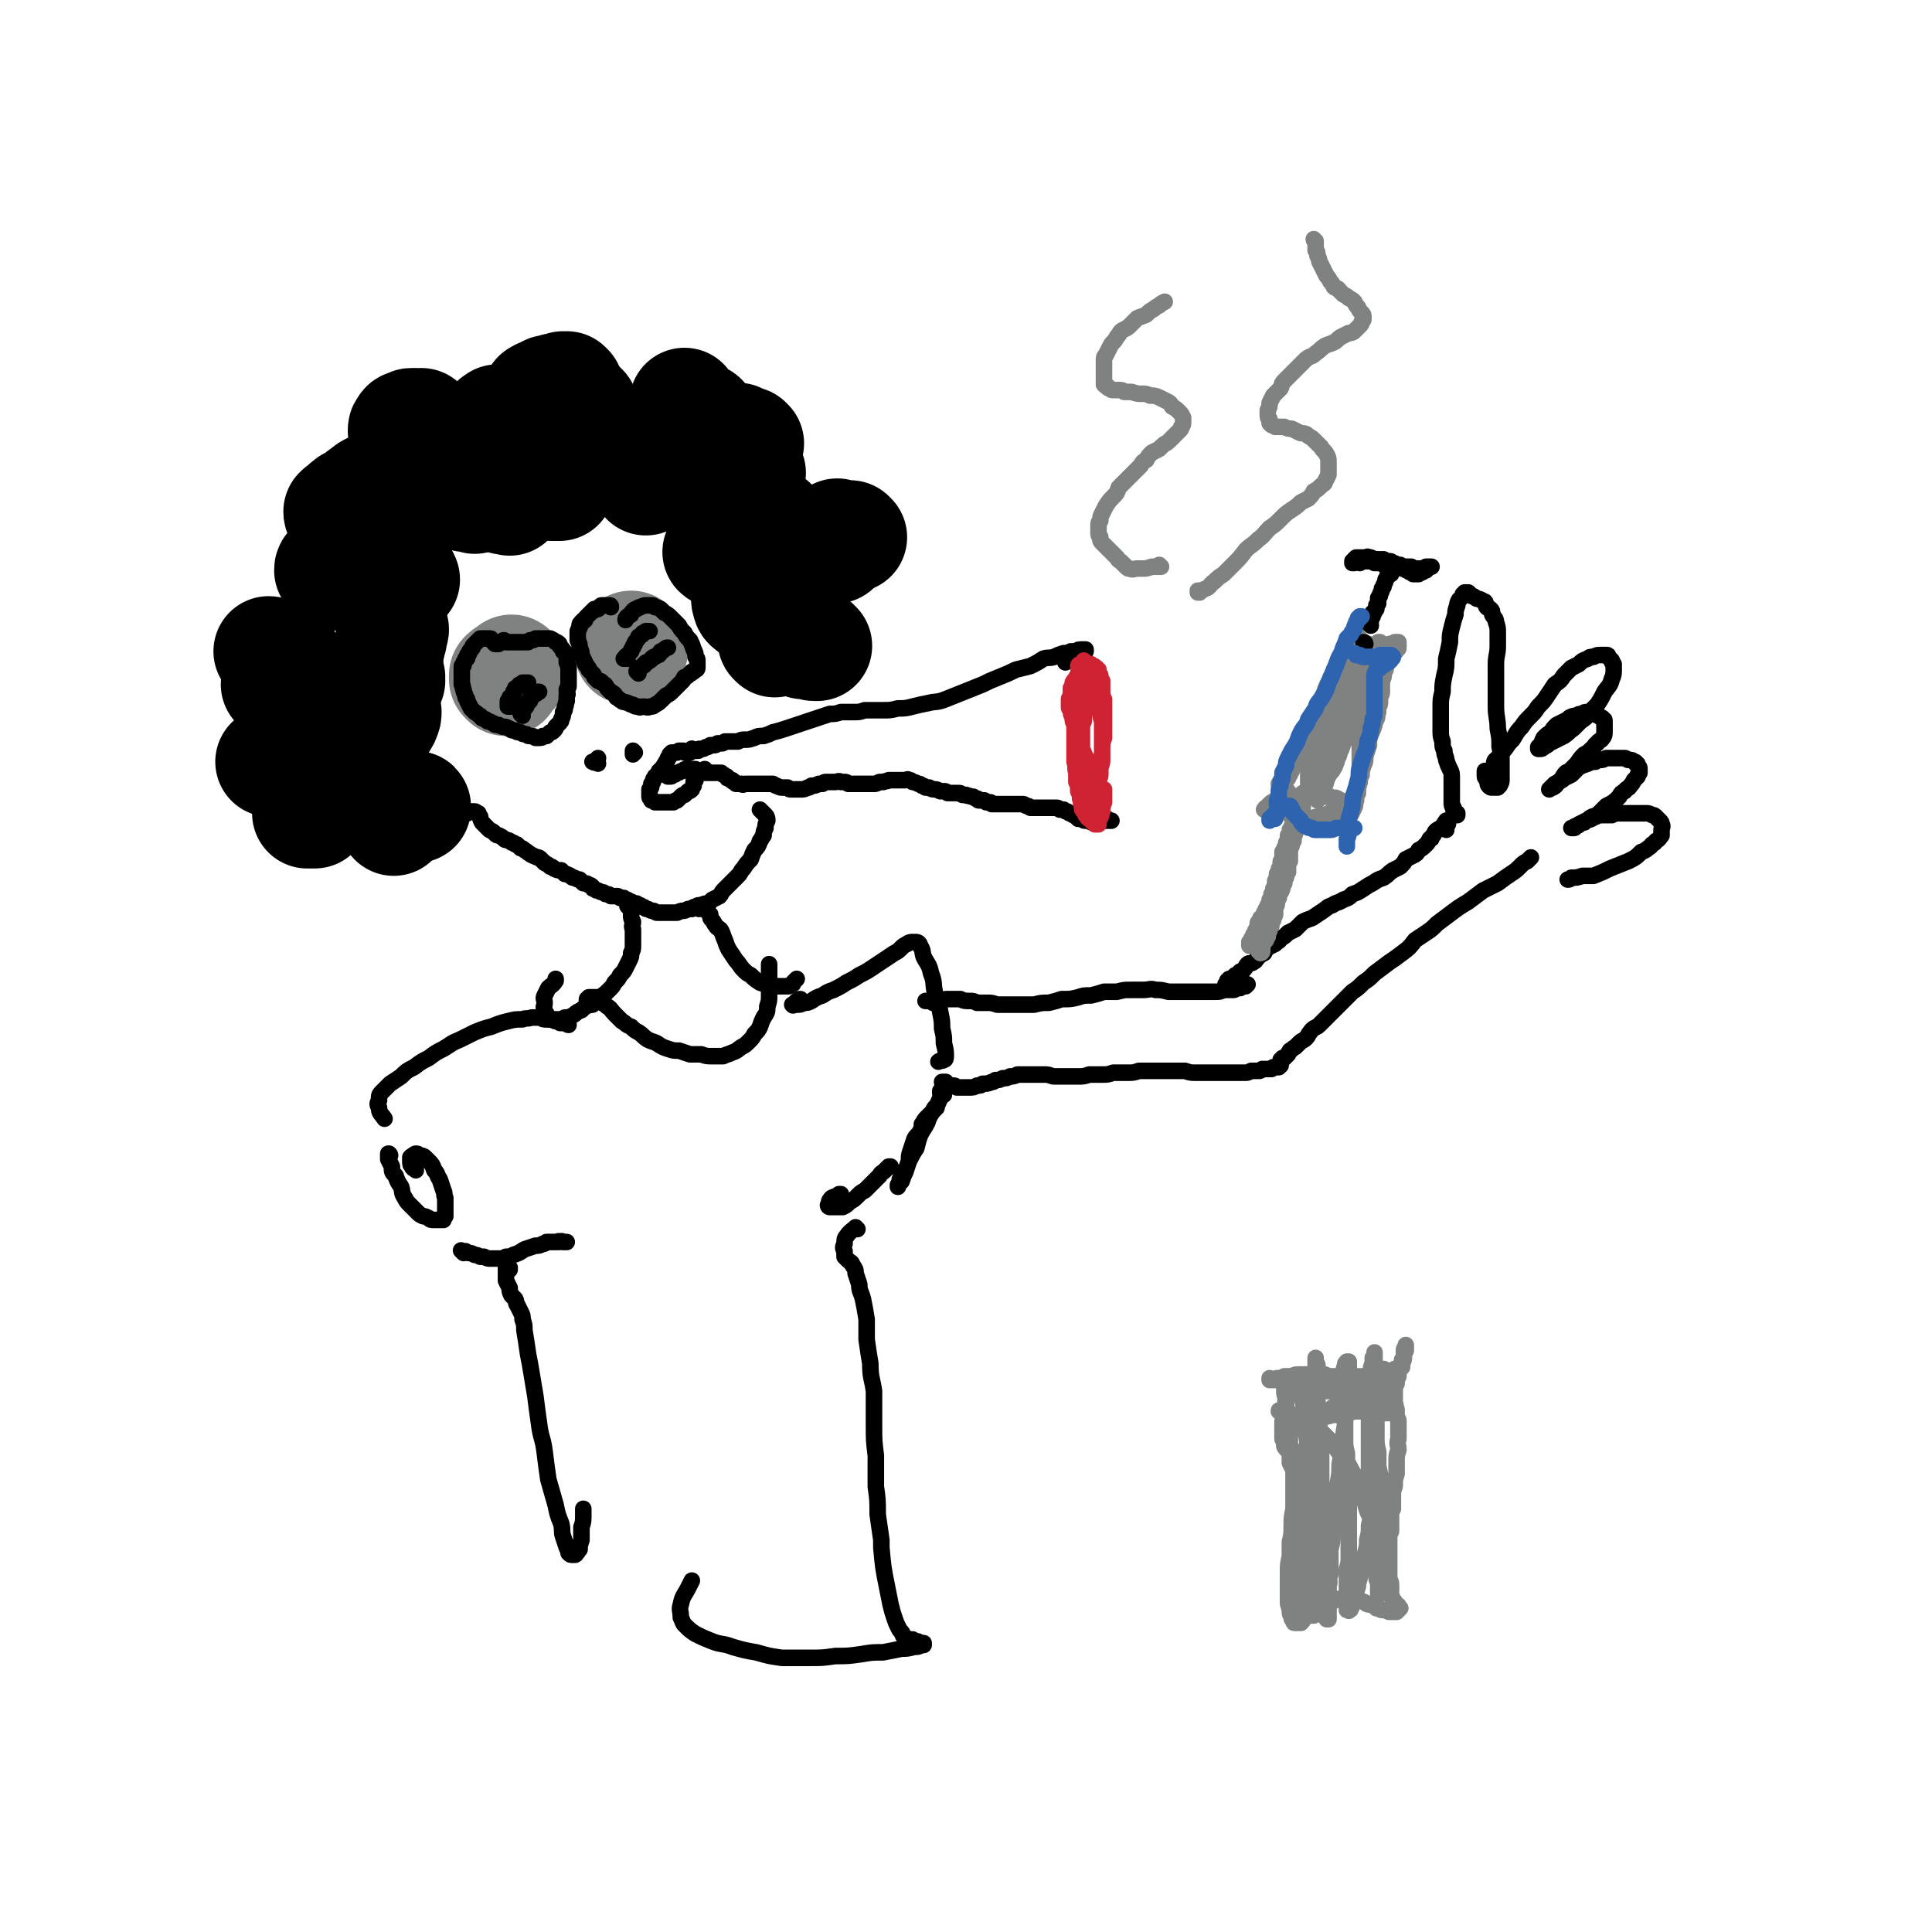 <svg viewBox='0 0 1050 1050' version='1.1' xmlns='http://www.w3.org/2000/svg' xmlns:xlink='http://www.w3.org/1999/xlink'><g fill='none' stroke='#000000' stroke-width='60' stroke-linecap='round' stroke-linejoin='round'><path d='M226,439c0,-1 0,-1 -1,-1 0,0 0,0 -1,0 -2,1 -2,1 -4,2 -2,1 -2,1 -4,3 -2,1 -1,1 -2,2 0,1 0,1 0,1 '/><path d='M171,442c0,0 -1,-1 -1,-1 0,0 0,1 0,1 0,0 0,0 -1,0 -1,0 -1,0 -1,0 -1,0 -1,0 -1,0 '/><path d='M162,413c0,0 -1,0 -1,-1 0,0 0,1 0,1 0,0 -1,0 -1,0 -2,0 -2,0 -4,0 -1,0 -1,0 -2,1 -2,0 -2,0 -4,0 -1,0 -1,0 -3,0 0,0 0,0 0,0 '/><path d='M164,373c0,0 0,-1 -1,-1 0,0 0,1 -1,1 -2,0 -2,0 -3,-1 -2,0 -2,1 -4,0 -2,0 -2,0 -3,0 -1,0 -1,0 -2,0 '/><path d='M157,360c0,0 -1,-1 -1,-1 0,0 1,0 0,0 0,0 -1,0 -2,0 -1,-1 -1,-1 -3,-1 -1,-1 -1,0 -2,-1 -2,-1 -1,-1 -2,-2 0,-1 0,-1 -1,-1 '/><path d='M186,313c-1,0 -1,-1 -1,-1 -1,0 0,0 -1,0 0,0 0,0 -1,0 -1,-1 -1,-1 -1,-1 -1,0 -1,0 -2,0 0,-1 -1,-1 -1,-1 0,-1 0,-1 1,-2 0,0 0,0 0,0 '/><path d='M215,302c-1,0 -1,-1 -1,-1 -1,0 0,0 0,0 -1,1 -1,0 -2,1 -1,0 -1,0 -2,1 -1,0 -1,0 -2,1 -1,1 -1,1 -2,2 0,1 0,1 0,1 '/><path d='M175,395c0,0 -1,-1 -1,-1 0,0 0,0 0,0 -1,1 -1,1 -1,1 -1,1 -1,1 -2,1 -1,1 -1,1 -2,2 -1,1 -1,1 -1,2 -1,1 -1,1 -1,3 0,1 -1,1 0,2 0,0 0,1 1,1 1,0 1,0 3,1 1,0 1,0 2,0 1,-1 1,-1 3,-1 1,-1 0,-1 1,-2 '/><path d='M200,402c0,0 -1,-1 -1,-1 0,0 0,0 0,0 0,0 0,0 0,0 -1,1 -1,1 -2,1 0,0 0,0 -1,1 0,0 0,0 0,0 0,0 1,0 1,0 2,-1 2,0 3,-1 2,-1 1,-1 2,-2 1,-2 1,-2 2,-3 2,-1 2,-1 3,-3 1,-1 0,-1 1,-2 1,-1 1,-1 1,-2 1,-1 1,-2 1,-3 '/><path d='M212,370c0,-1 -1,-1 -1,-1 0,-1 1,0 1,-1 0,0 -1,-1 -1,-2 0,-1 0,-1 0,-2 0,-1 0,-1 0,-2 0,-1 0,-1 0,-2 0,-1 0,-1 0,-2 0,-1 0,-1 0,-2 0,-2 0,-1 0,-3 1,-1 0,-1 1,-2 0,-1 0,-1 0,-2 0,-1 0,-1 1,-2 0,-2 0,-2 0,-4 1,0 1,0 1,-1 '/><path d='M220,315c0,0 0,-1 -1,-1 0,0 0,0 0,0 -1,0 -1,0 -1,0 -1,-1 -1,-1 -1,-1 -1,0 -1,0 -1,0 0,-1 0,-1 0,-1 '/><path d='M258,271c0,0 -1,-1 -1,-1 0,0 0,0 0,0 -1,0 -1,0 -2,0 0,0 0,0 -1,0 0,0 0,0 -1,0 0,0 0,0 0,0 '/><path d='M277,272c0,0 0,-1 -1,-1 0,0 0,0 0,0 0,1 0,0 -1,0 -1,0 -1,1 -1,0 0,0 0,0 0,0 '/><path d='M304,264c0,0 0,-1 -1,-1 0,0 0,1 0,1 0,0 0,0 -1,0 -1,0 -1,0 -2,0 0,-1 0,-1 -1,-1 '/><path d='M205,282c0,0 -1,-1 -1,-1 0,0 0,0 -1,0 -1,0 -2,0 -3,0 -2,0 -2,0 -4,0 -2,-1 -2,-1 -5,-1 -2,0 -2,0 -4,0 -1,0 -1,0 -2,-1 -1,0 -1,0 -1,-1 1,-1 1,-1 3,-2 1,-2 1,-1 3,-3 2,-1 2,-1 4,-2 2,-2 2,-2 5,-4 1,-1 1,-1 3,-2 '/><path d='M273,229c0,0 -1,-1 -1,-1 0,0 0,0 0,0 0,0 0,0 0,0 0,0 0,0 -1,0 0,0 0,0 0,0 -1,0 -1,0 -1,1 0,0 0,0 -1,0 0,0 0,0 0,0 0,0 0,0 0,0 '/><path d='M280,232c0,-1 -1,-1 -1,-1 0,0 0,0 0,0 0,0 -1,0 -1,0 0,0 0,0 -1,0 0,0 0,0 0,-1 '/><path d='M317,222c-1,0 -1,-1 -1,-1 0,0 0,1 0,1 0,0 0,0 -1,0 0,0 0,0 0,0 -1,0 0,0 -1,0 0,0 0,0 0,0 '/><path d='M368,245c0,0 -1,-1 -1,-1 0,1 0,1 0,2 0,1 0,1 0,2 0,0 0,0 0,0 '/><path d='M420,285c0,0 0,-1 -1,-1 0,0 0,1 0,1 -1,0 -1,0 -2,0 -1,0 -2,0 -2,0 1,1 1,1 2,1 '/><path d='M454,298c0,0 -1,-1 -1,-1 0,0 1,1 1,1 -1,0 -2,0 -4,0 -1,0 -1,-1 -3,0 0,0 0,0 0,0 '/><path d='M408,257c0,0 -1,0 -1,-1 -2,0 -2,1 -3,1 -4,-1 -4,-1 -7,-1 -3,0 -3,0 -6,0 -1,0 -1,1 -2,1 -1,0 -1,0 -2,0 '/><path d='M360,257c0,0 -1,0 -1,-1 0,0 0,1 0,1 0,0 0,0 -1,0 -1,0 -1,0 -1,0 -2,0 -2,0 -3,0 -1,1 0,1 -1,1 -1,1 -1,1 -1,1 -1,0 -1,1 -1,1 0,0 0,0 0,1 '/><path d='M395,300c0,0 0,-1 -1,-1 0,0 0,1 0,1 -1,0 -1,0 -2,0 -1,0 -1,-1 -1,0 -1,0 -1,0 -1,0 0,0 0,0 0,0 1,1 1,0 2,1 1,0 1,0 1,0 '/><path d='M413,314c-1,0 -1,-1 -1,-1 0,0 0,0 0,0 -1,1 -1,0 -2,1 -2,2 -2,2 -2,4 -1,3 -2,3 -2,5 0,2 -1,2 0,4 0,2 1,2 2,3 '/><path d='M432,341c-1,0 -1,-1 -1,-1 0,0 0,0 0,0 -1,1 -2,0 -4,1 -2,1 -2,1 -5,3 -1,1 -1,1 -2,2 0,1 0,1 0,2 0,0 0,0 1,1 '/><path d='M444,351c-1,0 -1,0 -1,-1 -1,0 0,1 0,1 -1,0 -1,0 -2,-1 -2,0 -2,0 -4,0 0,0 -1,0 0,0 0,-1 1,0 1,-1 1,-1 1,-1 2,-1 '/><path d='M463,292c0,0 -1,-1 -1,-1 0,0 0,1 0,1 -2,0 -2,0 -3,0 -2,-1 -2,-1 -3,0 -1,0 -1,0 -1,0 -1,0 -1,0 -1,0 0,0 0,0 1,-1 0,0 0,0 0,-1 '/><path d='M407,241c0,0 -1,-1 -1,-1 0,0 0,1 0,1 -1,0 -1,-1 -3,-1 -2,0 -2,0 -4,0 -1,0 -1,0 -2,1 0,0 0,0 0,0 0,0 0,0 1,0 2,-1 2,-2 3,-3 '/><path d='M382,228c0,0 0,-1 -1,-1 0,0 1,1 1,1 0,0 -1,0 -1,-1 -1,0 -1,0 -2,0 -2,0 -2,0 -3,0 -1,-1 -1,0 -2,-1 -1,0 -1,0 -1,-1 -1,-2 -1,-2 -1,-3 0,-2 0,-2 0,-3 '/><path d='M309,211c0,0 -1,-1 -1,-1 0,0 0,0 0,0 -1,1 -1,0 -2,0 -2,1 -2,1 -4,1 -2,1 -2,1 -4,1 -2,1 -2,1 -4,2 -1,0 -1,1 -2,1 '/><path d='M230,231c0,0 -1,-1 -1,-1 0,0 1,1 1,1 -1,0 -1,0 -2,0 -1,-1 -1,-1 -2,-1 -1,0 -1,0 -2,0 -1,0 -1,0 -2,1 -1,0 -2,0 -2,1 -1,1 -1,1 -1,2 '/></g>
<g fill='none' stroke='#000000' stroke-width='9' stroke-linecap='round' stroke-linejoin='round'><path d='M377,408c0,0 -1,-1 -1,-1 0,0 0,0 0,1 0,0 0,0 0,0 1,0 1,0 1,0 0,0 0,0 0,0 1,0 1,0 1,0 1,0 1,0 1,0 1,0 1,0 1,-1 1,0 1,0 2,0 1,0 1,-1 2,-1 1,0 1,0 2,-1 1,0 1,0 2,0 1,0 1,0 2,-1 1,0 1,0 2,0 1,0 1,0 2,-1 2,0 2,0 4,0 1,0 1,0 3,0 2,-1 2,-1 4,-1 2,0 2,0 5,-1 2,-1 2,-1 5,-1 3,-1 3,-1 5,-2 4,-1 4,-1 7,-2 3,-1 3,-1 6,-2 3,-1 3,-1 6,-2 3,-1 3,-1 6,-2 3,-1 3,-1 6,-2 3,0 3,0 6,-1 3,0 4,0 7,0 3,0 3,0 6,-1 5,0 5,0 10,0 4,0 4,0 8,-1 4,0 4,0 8,-1 4,-1 4,-1 9,-2 4,-1 4,0 9,-2 5,-2 5,-2 10,-4 5,-2 5,-2 10,-4 4,-2 4,-2 9,-4 5,-2 5,-2 9,-4 4,-1 4,-1 8,-2 4,-2 4,-2 7,-4 3,-1 3,0 6,-1 2,-1 2,-1 5,-2 2,0 2,0 4,-1 1,0 1,0 3,0 1,-1 1,-1 3,-1 0,0 0,0 1,0 0,0 0,0 0,0 1,0 1,0 1,0 0,0 0,0 0,1 -1,0 -1,0 -2,1 -1,0 -1,0 -2,1 -2,1 -2,1 -4,2 -1,1 -1,1 -3,2 '/><path d='M384,419c0,0 -1,-1 -1,-1 0,0 0,0 0,1 0,0 0,0 0,0 0,1 0,1 0,1 0,0 1,0 1,0 1,0 1,0 2,0 0,0 0,0 1,0 0,0 0,0 1,0 0,0 0,0 1,0 1,0 1,0 1,0 1,0 1,0 1,0 1,0 1,0 1,0 1,1 1,1 1,1 1,0 1,1 2,1 0,1 0,1 1,1 1,1 1,1 2,1 0,0 0,1 1,1 0,0 1,0 1,1 1,0 1,0 1,0 1,0 1,0 2,0 1,1 1,0 2,0 1,0 1,0 2,0 1,0 1,0 2,0 1,0 1,0 2,0 1,0 1,0 3,0 1,0 1,0 2,0 1,0 1,0 2,0 1,0 1,0 2,0 2,1 1,1 2,1 2,1 2,1 3,1 1,0 2,0 3,0 1,1 1,1 2,1 1,0 1,0 3,0 1,0 1,0 2,0 2,0 2,0 4,-1 1,0 1,0 2,-1 2,0 2,0 4,-1 1,0 1,0 2,0 1,-1 1,-1 2,-1 2,0 2,0 3,0 1,0 1,0 2,0 1,0 2,-1 3,0 1,0 1,0 2,0 1,0 1,0 2,1 1,0 1,0 3,0 1,0 1,0 2,0 2,0 2,0 3,0 1,0 1,0 2,0 2,0 2,0 4,0 1,0 1,0 3,-1 1,0 1,0 2,0 2,-1 2,0 3,-1 2,0 2,0 4,0 1,0 1,0 3,0 1,0 1,0 2,0 1,0 1,-1 2,0 1,0 1,0 2,1 1,0 1,0 3,1 1,0 1,0 2,1 1,0 1,0 2,1 1,0 1,0 2,0 1,1 2,1 3,1 1,0 1,0 3,1 1,0 1,0 2,0 1,0 1,0 2,1 2,0 2,0 3,0 2,0 2,0 3,0 1,0 1,0 2,1 1,0 1,0 2,0 1,1 1,0 3,1 0,0 0,0 1,0 1,1 1,1 2,1 1,0 0,1 1,1 2,0 2,0 3,0 1,1 1,1 1,1 1,0 1,0 2,0 1,0 1,1 1,1 1,0 1,0 2,0 1,0 1,0 2,0 1,0 1,0 2,0 0,0 0,0 1,0 1,0 1,0 3,0 1,0 1,0 2,0 0,0 0,0 1,0 1,0 1,0 1,0 2,0 2,0 3,0 1,0 1,1 2,1 1,0 1,0 2,1 1,0 1,0 2,0 2,0 2,0 3,0 1,0 1,0 2,0 1,0 1,0 2,0 1,0 1,0 2,0 1,0 1,0 3,0 1,0 1,0 2,1 0,0 0,0 1,0 0,0 0,0 1,0 1,1 1,1 2,1 1,1 1,1 2,1 1,1 1,1 2,1 1,1 1,1 2,2 1,0 1,0 2,0 1,1 1,1 2,1 1,0 1,0 2,0 1,1 1,1 2,1 1,0 1,0 2,0 0,0 0,0 1,0 1,-1 1,-1 1,-1 1,0 1,0 1,0 1,0 1,0 1,0 1,0 1,0 1,0 1,0 1,0 1,0 0,0 0,0 0,0 1,0 1,0 1,0 0,0 0,0 1,0 0,0 0,0 0,0 0,0 0,0 0,0 0,0 0,0 0,0 0,0 0,0 0,0 -1,0 -1,0 -1,0 -1,-1 -1,-1 -2,-1 -1,-1 -1,-1 -2,-1 '/></g>
<g fill='none' stroke='#CF2233' stroke-width='9' stroke-linecap='round' stroke-linejoin='round'><path d='M590,360c0,0 -1,0 -1,-1 0,0 0,1 0,1 -1,0 -1,0 -1,1 -1,0 -1,0 -1,0 -1,0 -1,1 -1,1 0,0 0,0 0,0 0,0 0,0 0,0 0,0 0,0 0,0 0,1 0,1 0,1 1,1 0,1 1,2 0,1 0,1 1,2 0,2 0,2 1,4 0,1 0,1 0,2 1,2 1,2 2,4 0,1 0,1 0,2 0,1 0,1 0,2 0,1 0,1 0,2 -1,2 -1,2 -1,3 -1,1 -1,1 -1,3 0,1 0,1 0,3 -1,2 -1,2 -1,4 0,2 0,2 0,4 0,1 0,1 0,3 0,1 0,1 0,2 0,2 0,2 1,4 0,0 0,0 0,1 1,1 1,1 1,2 0,0 1,0 1,1 0,1 0,1 0,2 0,1 1,0 1,1 0,1 0,1 0,2 1,1 0,1 0,2 0,2 0,2 0,4 0,2 0,2 0,3 0,2 0,2 0,3 0,2 0,2 0,4 0,1 0,1 0,2 0,0 1,0 1,1 0,1 0,1 0,1 0,1 0,1 0,1 0,0 0,0 1,1 0,0 0,0 0,0 0,0 0,0 0,0 0,0 -1,0 -1,-1 0,0 0,1 1,1 0,0 0,0 0,0 0,0 0,0 0,-1 0,0 0,0 0,0 0,0 0,0 0,-1 0,-1 0,-1 0,-2 0,-1 0,-1 1,-1 0,-2 0,-2 0,-4 0,-1 0,-1 1,-3 0,-2 0,-2 1,-4 1,-2 1,-2 1,-4 0,-2 0,-2 0,-4 1,-2 1,-2 1,-4 0,-1 0,-1 0,-3 0,-2 0,-2 0,-3 0,-2 0,-2 0,-3 0,-2 0,-2 0,-4 0,-1 0,-1 0,-3 0,-2 0,-2 0,-4 -1,-3 -1,-3 -1,-5 0,-2 0,-2 -1,-5 0,-2 0,-2 0,-4 -1,-1 -1,-1 -1,-3 -1,-1 -1,-1 -1,-2 -1,-1 -1,-1 -1,-2 0,-1 0,-1 -1,-2 0,0 0,0 0,-1 -1,0 0,0 -1,-1 0,0 0,0 0,0 0,-1 -1,-1 -1,-1 0,-1 0,-1 0,-1 0,-1 0,0 -1,-1 0,0 0,0 0,-1 0,0 0,0 0,-1 0,0 0,0 -1,0 0,0 0,0 0,-1 0,0 0,0 0,0 0,0 0,0 0,0 0,0 0,0 -1,0 0,0 0,0 0,0 0,0 0,0 0,0 0,1 -1,1 -1,1 0,1 0,2 0,3 0,1 0,1 -1,2 0,1 0,1 0,2 0,1 0,1 0,2 0,1 0,1 0,2 0,1 -1,1 -1,2 0,1 0,1 0,2 0,1 0,1 0,2 0,2 0,2 -1,3 0,2 0,2 0,3 0,2 0,2 0,5 0,3 0,3 0,6 0,3 0,3 0,6 0,4 0,4 0,7 0,3 0,3 0,5 1,3 0,3 1,6 0,2 0,2 0,5 1,2 1,2 1,5 1,2 1,2 1,4 1,2 0,2 1,4 0,2 0,2 1,3 1,1 1,1 1,2 1,1 1,1 1,1 0,1 1,1 1,1 1,1 1,1 1,1 0,0 0,0 0,0 1,1 1,0 1,1 0,0 0,0 0,0 1,0 1,0 1,0 0,0 0,0 0,1 0,0 0,0 0,0 0,0 0,0 0,0 0,0 0,0 1,0 0,0 0,0 0,0 1,0 1,0 1,0 0,-1 0,-1 0,-1 0,-1 0,-1 0,-2 0,-1 0,-1 0,-2 0,-2 0,-2 0,-3 0,-2 0,-2 0,-4 0,-2 0,-2 0,-4 0,-2 0,-2 0,-4 0,-2 0,-2 0,-4 1,-3 1,-3 1,-6 0,-2 1,-2 1,-5 0,-3 0,-3 0,-6 0,-3 0,-3 1,-6 0,-4 0,-4 0,-7 0,-4 0,-4 0,-7 0,-3 0,-3 0,-7 -1,-2 -1,-2 -1,-5 0,-2 0,-2 0,-5 -1,-1 -1,-1 -1,-3 -1,-1 -1,-1 -1,-1 0,-1 0,-1 0,-2 -1,0 -1,0 -1,-1 0,0 0,0 -1,0 0,-1 0,-1 -1,-1 0,0 0,0 -1,0 0,0 0,0 0,-1 -1,0 -1,0 -1,0 0,0 0,0 -1,0 0,0 0,0 0,0 0,0 0,0 -1,0 0,0 0,0 0,0 -1,0 -1,0 -1,0 0,0 0,0 -1,1 0,0 0,0 -1,1 0,1 0,1 -1,3 0,1 0,1 -1,2 -1,2 -1,1 -2,3 0,2 0,2 -1,3 0,2 0,2 0,4 0,1 -1,1 -1,2 0,2 0,2 0,4 0,1 0,1 1,2 0,2 0,2 1,4 0,2 0,2 1,4 0,1 0,1 0,3 1,2 1,2 1,4 1,2 0,2 1,4 1,2 2,2 2,5 1,2 0,2 1,4 1,3 1,2 2,5 0,1 0,1 0,2 1,1 1,1 1,3 0,1 0,1 0,2 1,1 0,1 1,2 0,0 0,0 0,1 0,1 0,1 0,2 0,1 0,1 0,3 0,1 0,1 0,2 0,2 0,2 0,4 0,1 0,1 1,2 0,1 0,0 0,1 1,1 1,1 1,2 0,0 0,0 0,0 0,0 0,0 1,0 0,0 0,0 1,0 0,0 1,0 1,-1 1,-1 0,-1 1,-3 0,-2 0,-2 1,-5 0,-4 0,-4 0,-7 '/></g>
<g fill='none' stroke='#808282' stroke-width='9' stroke-linecap='round' stroke-linejoin='round'><path d='M631,308c0,0 -1,-1 -1,-1 0,0 1,1 1,1 -2,0 -3,0 -5,0 -3,1 -3,1 -5,1 -2,0 -2,0 -3,0 -2,0 -2,1 -4,0 -1,0 -1,0 -2,-1 -1,-1 -1,-1 -2,-2 -2,-2 -2,-1 -3,-3 -1,-1 -1,-1 -2,-2 -1,-1 -1,-1 -2,-2 -1,-1 -1,-1 -2,-2 -1,-1 -1,-1 -2,-2 -1,-1 -1,-1 -1,-2 0,0 0,0 0,-1 -1,-1 -1,-1 -1,-3 0,-1 0,-1 0,-3 0,-2 0,-2 1,-3 0,-2 0,-2 1,-4 1,-2 1,-2 2,-4 2,-3 2,-3 4,-5 2,-2 2,-2 3,-5 2,-2 2,-2 4,-4 2,-2 2,-2 4,-4 2,-2 2,-2 4,-4 1,-2 1,-2 3,-3 1,-2 1,-2 3,-4 2,-1 2,-1 4,-2 1,-1 1,-1 2,-2 1,-1 2,-1 3,-2 1,-1 1,-1 2,-2 1,-1 1,-1 2,-2 1,-1 1,-1 2,-2 1,-1 1,-1 1,-2 1,-1 1,-1 1,-3 0,-1 0,-1 0,-2 -1,-2 -1,-2 -2,-3 -2,-2 -2,-2 -4,-3 -1,-2 -1,-2 -3,-3 -2,-1 -2,-1 -4,-2 -2,-1 -3,-1 -5,-1 -2,-1 -2,-1 -5,-1 -2,0 -2,0 -5,-1 -2,0 -2,0 -4,0 -1,-1 -1,-1 -3,-1 -1,0 -1,0 -3,0 -1,0 -1,0 -2,-1 -1,0 -1,0 -1,-1 -1,0 -1,0 -2,-1 0,-1 0,-1 0,-2 0,-2 0,-2 0,-4 0,-1 0,-1 0,-3 0,-2 0,-2 0,-4 0,-2 0,-2 1,-3 1,-2 1,-2 2,-4 1,-2 1,-2 2,-3 2,-2 1,-2 3,-4 1,-2 1,-2 3,-3 2,-1 2,-1 3,-2 2,-2 2,-2 4,-4 2,-1 3,-1 5,-2 2,-2 2,-2 4,-3 1,-1 1,-1 3,-2 1,-1 1,-1 3,-2 '/><path d='M652,322c0,0 0,-1 -1,-1 0,0 1,1 1,1 0,0 -1,0 -1,0 0,0 0,0 0,-1 2,0 2,0 4,-1 3,-1 2,-2 5,-4 2,-2 2,-2 5,-4 3,-3 3,-3 6,-6 3,-3 3,-3 6,-7 3,-3 3,-2 7,-6 3,-2 3,-3 6,-6 3,-2 3,-2 6,-5 3,-3 3,-3 6,-5 3,-2 3,-2 5,-4 2,-1 2,-1 4,-2 2,-2 2,-2 3,-4 2,-1 2,-1 4,-3 1,-1 2,-1 2,-2 1,-2 1,-2 2,-4 0,-1 0,-1 0,-3 0,-2 0,-2 0,-4 0,-2 0,-2 -1,-4 -1,-2 -2,-2 -3,-4 -2,-2 -2,-2 -4,-4 -2,-2 -2,-1 -4,-3 -2,-1 -2,0 -4,-1 -2,-1 -2,-1 -4,-2 -2,0 -2,0 -4,-1 -1,0 -1,0 -2,0 -2,0 -2,0 -3,0 -1,-1 -1,-1 -2,-1 0,-1 -1,-1 -1,-1 0,-1 0,-1 0,-2 -1,-1 -1,-1 -1,-3 0,-1 0,-1 0,-2 1,-2 1,-2 1,-4 1,-2 1,-2 2,-4 2,-2 2,-2 4,-4 1,-2 0,-2 2,-4 2,-2 2,-2 4,-4 2,-2 2,-2 4,-4 2,-2 2,-2 4,-4 3,-2 3,-1 5,-3 3,-2 2,-2 5,-4 2,-1 3,-1 5,-2 2,-1 2,-2 4,-3 2,-1 2,-1 4,-2 1,0 2,0 3,-1 1,-1 1,-1 2,-2 1,-1 1,-1 1,-1 1,-1 1,-1 1,-2 1,-1 1,-1 1,-2 0,-2 0,-2 -1,-3 -1,-1 -1,-1 -2,-3 -1,-1 -1,-1 -2,-3 -1,-1 -1,-1 -3,-2 -1,-1 -1,-1 -3,-2 -1,-1 -1,-1 -2,-2 -1,-2 -2,-1 -3,-2 -1,-2 -1,-2 -2,-3 -1,-2 -1,-2 -2,-3 -1,-2 -1,-2 -2,-4 -1,-2 -1,-2 -2,-4 0,-1 0,-1 -1,-3 0,-2 0,-2 -1,-3 0,-2 0,-2 0,-5 0,0 -1,0 -1,-1 '/></g>
<g fill='none' stroke='#808282' stroke-width='60' stroke-linecap='round' stroke-linejoin='round'><path d='M279,365c0,0 -1,-1 -1,-1 0,0 0,1 0,1 -1,0 -1,0 -2,1 -1,0 -1,0 -2,1 0,1 0,1 0,2 0,0 0,0 1,1 '/><path d='M344,353c0,0 -1,-1 -1,-1 0,0 0,0 0,1 0,0 0,0 0,0 0,0 0,0 -1,0 0,0 0,0 0,-1 0,0 1,0 1,-1 0,0 0,0 0,0 '/></g>
<g fill='none' stroke='#000000' stroke-width='9' stroke-linecap='round' stroke-linejoin='round'><path d='M275,349c-1,0 -1,-1 -1,-1 -1,0 0,0 0,0 0,1 -1,0 -1,1 -1,0 -1,0 -2,1 0,0 0,0 -1,0 0,0 0,0 0,0 -1,0 -1,0 -1,0 0,-1 0,-1 -1,-1 0,-1 0,-1 -1,-1 0,-1 0,-1 -1,-1 0,0 0,0 -1,0 -1,0 -1,0 -2,0 -1,0 -1,0 -2,0 -1,1 -1,1 -2,2 -1,1 -1,1 -2,2 0,1 0,1 -1,2 -1,1 -1,1 -1,2 -1,1 0,1 -1,1 0,1 0,1 0,1 0,1 0,1 -1,1 0,1 0,1 -1,2 0,0 0,0 0,1 0,1 0,1 -1,1 0,1 0,1 0,1 0,1 0,1 0,2 0,1 0,1 0,2 0,1 0,1 0,2 0,1 0,1 0,3 1,1 0,1 1,3 0,2 1,2 1,4 1,1 1,1 1,2 1,2 1,2 2,4 1,1 1,1 2,2 2,1 1,1 3,2 1,2 1,1 3,2 0,1 1,0 1,1 2,0 2,1 3,1 1,1 1,1 3,1 2,1 2,1 3,1 2,0 2,1 3,1 1,1 1,1 3,1 1,1 1,1 3,1 1,1 1,1 3,1 1,1 1,1 2,1 2,0 2,0 3,1 1,0 1,0 2,0 1,0 2,0 2,-1 1,0 2,0 2,0 1,-1 1,-1 2,-2 1,0 1,0 2,-1 1,-1 1,-1 1,-2 1,-1 1,-1 2,-2 1,-1 1,-1 1,-2 1,-2 1,-2 1,-4 1,-1 1,-1 1,-3 1,-1 0,-1 1,-3 0,-1 0,-1 0,-3 1,-1 0,-1 0,-3 0,-1 1,-1 1,-2 0,-2 0,-2 0,-3 0,-1 0,-1 0,-3 0,-1 0,-1 0,-2 0,-1 0,-1 0,-2 0,0 0,0 0,-1 -1,-1 0,-1 -1,-2 0,-1 0,-1 0,-2 0,-2 0,-2 -1,-3 0,-1 0,-1 -1,-1 0,-1 0,-1 -1,-2 -1,-1 -1,-1 -1,-2 -1,-1 -1,-1 -2,-1 -1,-1 -1,-1 -3,-2 0,0 0,0 -1,0 -1,0 -1,0 -2,0 -1,0 -1,0 -2,0 -2,0 -2,0 -3,0 -1,1 -1,1 -3,1 0,0 0,0 -1,1 -1,0 -1,0 -2,0 -1,0 -1,0 -2,0 0,0 0,0 -1,0 -1,0 -1,0 -2,0 0,0 0,0 -1,0 -1,0 -1,0 -1,0 -1,0 -1,0 -1,0 -1,0 -1,0 -1,0 0,0 0,0 -1,0 0,0 0,0 0,0 '/><path d='M332,330c0,-1 0,-1 -1,-1 0,0 1,0 0,0 0,0 -1,0 -2,0 -1,0 -1,0 -2,0 -1,0 0,1 -1,1 -1,0 -1,0 -1,1 -1,0 -1,0 -2,0 0,1 0,1 -1,1 -1,1 -1,1 -1,1 -1,1 -1,1 -1,1 -1,1 -1,1 -1,1 -1,1 -1,1 -1,2 -1,0 -1,0 -1,0 0,1 0,1 -1,1 0,1 0,1 0,1 -1,0 -1,0 -1,1 0,0 0,0 0,1 -1,1 0,1 -1,2 0,1 0,1 0,2 0,2 0,2 0,3 1,2 1,2 1,4 1,2 1,2 1,4 1,2 1,2 2,4 0,1 0,1 1,2 1,1 1,1 1,2 1,1 1,1 2,2 1,1 1,1 1,2 1,1 1,1 2,2 1,0 2,0 2,1 2,1 2,1 3,3 1,1 1,1 2,2 2,1 2,1 3,3 2,1 1,1 3,2 1,1 1,0 3,1 1,0 1,1 3,1 1,1 1,1 3,1 1,1 1,0 3,0 1,0 2,1 3,0 2,0 2,0 3,-1 2,-1 2,-1 4,-3 1,-1 1,-1 2,-2 2,-1 2,-1 3,-2 1,-1 1,-1 2,-2 1,-1 1,-1 2,-2 1,-1 1,-1 2,-2 1,-1 0,-1 1,-2 1,0 1,0 2,-1 0,0 0,0 1,-1 1,0 1,0 1,-1 1,0 1,0 1,0 1,-1 1,-1 1,-1 0,0 1,0 1,-1 0,0 0,0 0,-1 0,0 0,0 0,-1 0,-1 0,-1 0,-2 0,-1 0,-1 -1,-2 0,-2 0,-2 -1,-4 -1,-3 -1,-3 -2,-5 -2,-2 -2,-2 -3,-4 -2,-2 -2,-2 -3,-4 -2,-2 -2,-2 -4,-4 -2,-2 -2,-2 -4,-3 -1,-1 -1,-1 -2,-2 -2,-1 -2,-1 -3,-1 -1,-1 -1,-1 -2,-1 -1,0 -2,0 -3,0 -1,0 -1,0 -3,1 -1,0 -1,0 -2,1 -1,0 -1,0 -2,1 -1,1 -1,1 -1,2 -1,1 -1,0 -2,1 -1,1 -1,1 -1,2 '/><path d='M377,408c0,0 -1,-1 -1,-1 0,0 1,1 1,1 -1,0 -1,0 -1,0 -1,0 -1,0 -1,1 -1,0 -1,0 -1,0 0,0 0,0 -1,0 0,0 0,0 0,0 0,0 -1,0 -1,0 0,0 0,0 0,0 0,-1 0,-1 -1,-1 0,0 0,0 0,0 0,0 0,0 -1,0 0,0 0,0 0,0 0,0 0,0 0,0 -1,0 -1,0 -1,0 0,0 0,0 0,0 0,0 0,0 -1,1 0,0 0,0 0,0 0,0 0,0 0,0 -1,0 -1,0 -1,0 0,0 0,0 0,0 -1,0 -1,0 -1,0 0,0 0,0 0,0 0,0 0,0 -1,0 0,0 0,0 0,1 0,0 0,0 -1,0 0,1 0,1 0,1 -1,1 -1,1 -1,1 0,1 0,1 -1,2 0,1 -1,1 -1,2 -1,1 -1,1 -1,2 -1,0 -1,0 -1,1 -1,0 -1,0 -1,1 -1,1 -1,1 -1,1 0,1 0,1 -1,1 0,1 -1,1 -1,2 0,1 0,1 -1,2 0,1 0,1 0,1 0,1 0,1 -1,2 0,1 0,1 0,2 0,1 0,1 0,2 0,1 1,1 1,2 0,0 0,0 0,0 1,0 1,0 2,1 0,0 0,0 0,0 1,0 1,0 2,0 0,0 0,0 1,0 1,0 1,0 2,0 0,0 0,0 1,0 1,0 1,0 2,0 1,0 1,0 2,0 1,-1 1,-1 2,-1 1,-1 1,-1 2,-2 1,-1 1,-1 2,-1 1,-1 1,-1 2,-2 1,0 1,0 2,-1 0,-1 0,-1 1,-2 0,-1 0,-1 0,-2 0,-1 0,-1 1,-1 0,-1 0,-1 0,-2 0,0 0,0 0,-1 0,-1 0,-1 0,-1 0,-1 0,-1 0,-2 0,0 0,0 -1,0 0,0 -1,0 -1,0 -2,0 -2,0 -3,0 -1,0 -1,0 -2,1 -2,0 -1,1 -3,1 -1,1 -1,1 -2,1 -1,1 -1,1 -2,1 0,0 0,0 -1,0 '/><path d='M325,415c0,-1 -1,-1 -1,-1 0,0 0,0 0,0 0,0 0,0 0,0 0,0 0,0 -1,0 0,0 0,0 0,0 0,0 0,0 0,0 0,0 0,0 0,0 0,1 0,0 -1,0 0,0 1,0 1,0 0,0 0,0 0,0 0,0 0,0 0,0 0,0 0,0 0,0 0,0 0,0 1,-1 0,0 0,0 0,0 0,0 0,0 1,-1 0,0 0,0 0,0 '/><path d='M345,409c0,0 -1,-1 -1,-1 0,0 0,0 1,1 0,0 0,0 0,0 0,0 0,0 0,0 0,0 0,0 0,0 0,0 -1,0 -1,0 0,0 0,0 0,0 0,0 0,0 0,0 0,1 0,1 0,1 '/><path d='M254,442c0,0 -1,0 -1,-1 0,0 0,1 0,1 0,0 0,0 0,0 0,0 0,0 -1,0 0,0 0,0 0,0 0,0 0,0 0,0 1,0 1,0 1,-1 1,0 1,0 2,0 1,0 1,0 2,0 1,0 1,0 1,0 1,0 1,1 2,1 0,1 0,1 1,2 0,1 0,1 1,3 1,1 1,1 2,2 1,1 1,1 2,2 2,1 2,1 3,2 1,1 1,1 2,1 2,1 2,1 3,2 1,1 1,0 3,1 1,1 1,1 2,1 1,1 1,1 2,1 1,1 1,1 2,2 1,0 1,0 2,1 2,1 1,1 3,2 1,1 2,1 4,2 1,0 1,0 2,1 1,1 1,1 2,2 2,1 2,1 3,2 1,0 1,0 2,1 2,1 2,1 4,1 1,1 1,1 2,2 1,0 1,0 3,1 1,1 1,1 2,1 2,1 2,1 3,1 1,1 1,1 2,2 2,0 2,0 3,1 1,0 1,0 2,1 0,1 0,1 1,1 1,1 1,1 2,1 2,1 2,1 3,1 1,1 1,1 2,1 1,0 1,0 2,1 2,0 2,0 3,0 1,0 1,0 2,1 1,0 1,0 2,0 1,1 1,1 2,1 1,1 1,1 2,1 2,1 2,1 3,1 1,1 1,1 2,1 1,1 1,1 2,1 1,1 1,1 2,1 2,1 2,1 3,1 1,0 1,1 2,1 2,0 2,0 3,0 2,0 2,0 4,0 1,0 1,0 1,0 2,0 2,0 3,0 2,-1 2,-1 3,-1 1,0 1,0 3,-1 1,0 1,0 2,0 2,-1 2,-1 3,-1 1,-1 1,-1 2,-1 2,-1 2,-1 4,-1 1,-1 1,-1 2,-2 2,-1 2,-1 4,-2 1,-1 1,-2 2,-3 2,-2 2,-2 4,-4 2,-2 2,-2 4,-4 2,-2 1,-2 3,-4 2,-3 2,-3 4,-5 1,-3 1,-3 2,-5 2,-2 2,-2 3,-5 1,-1 1,-2 2,-3 0,-2 0,-2 1,-4 0,-2 0,-2 1,-4 0,-1 0,-2 -1,-3 -1,-1 -1,-1 -3,-3 '/><path d='M278,384c-1,0 -1,-1 -1,-1 -1,0 0,1 0,1 0,0 -1,0 -1,0 0,0 0,0 0,-1 0,0 0,0 0,-1 0,0 0,0 0,-1 1,-1 1,-1 1,-2 1,0 1,0 2,-1 0,-1 0,-1 0,-2 1,-1 1,-1 1,-2 1,0 1,-1 2,-1 0,-1 0,-1 1,-1 0,0 0,0 1,-1 0,0 0,0 1,0 1,0 1,0 1,0 1,0 1,0 1,0 '/><path d='M284,389c0,-1 -1,-1 -1,-1 0,0 0,0 1,0 0,0 0,0 0,-1 0,0 0,0 0,0 1,-1 0,-1 1,-2 0,-1 0,-1 1,-1 0,-1 0,-1 1,-2 0,-1 0,-1 1,-1 0,-1 0,-1 0,-2 1,0 1,0 2,-1 0,0 0,0 1,-1 1,0 1,0 1,-1 0,0 0,0 1,0 '/><path d='M341,358c0,-1 0,-1 -1,-1 0,-1 1,0 1,0 0,0 -1,0 -1,0 0,1 0,0 -1,1 0,0 0,0 0,0 0,0 0,0 0,0 1,0 1,0 1,-1 1,0 1,0 1,-1 1,-1 1,-1 2,-2 0,-1 0,-1 1,-2 0,-1 0,-1 1,-2 0,-1 0,-1 1,-2 1,-1 1,-1 1,-2 1,0 1,-1 2,-1 0,-1 0,-1 1,-1 1,-1 1,-1 1,-1 1,0 1,0 1,0 1,0 1,0 1,0 '/><path d='M347,366c0,-1 -1,-1 -1,-1 0,0 0,0 0,0 0,0 0,0 0,0 0,0 0,0 0,0 0,-1 0,-1 1,-1 0,0 0,0 0,-1 1,0 1,0 1,0 1,-1 1,-1 1,-1 1,0 1,0 1,-1 1,0 1,0 1,-1 1,0 1,0 2,-1 1,0 1,-1 1,-1 1,-1 1,-1 2,-1 1,-1 1,-1 2,-1 1,-1 1,-1 1,-2 1,0 1,0 2,-1 1,-1 1,-1 2,-1 '/><path d='M343,493c0,-1 -1,-1 -1,-1 0,0 0,0 0,0 0,0 0,0 -1,0 0,0 0,0 0,0 0,0 0,0 0,0 0,1 0,0 0,0 1,0 1,0 1,0 0,1 0,1 0,1 0,0 0,0 0,0 0,1 0,1 1,1 0,1 0,1 0,2 0,0 0,0 0,1 0,2 0,2 1,4 0,2 -1,2 0,4 0,2 0,2 0,4 0,2 0,2 0,5 0,2 0,2 -1,4 0,2 0,2 -1,4 -1,2 -1,2 -2,4 -1,2 -1,2 -3,4 -1,2 -1,2 -3,4 -1,2 -1,2 -3,4 -2,2 -2,2 -5,4 -2,2 -2,2 -5,4 -3,1 -3,1 -5,3 -3,1 -3,2 -5,3 -2,1 -2,1 -4,1 -2,1 -2,1 -4,1 -1,0 -1,0 -3,0 -1,0 -1,0 -2,0 -1,-1 -1,-1 -1,-3 -1,-1 -1,-1 -1,-2 -1,-2 0,-2 0,-4 0,-2 -1,-2 0,-4 1,-2 1,-2 2,-4 2,-2 2,-1 4,-4 0,0 0,0 0,-1 '/><path d='M380,494c0,0 -1,-1 -1,-1 0,0 0,0 0,0 0,0 -1,0 -1,0 0,0 0,0 -1,0 0,0 0,0 0,0 1,0 1,0 2,0 0,-1 0,-1 1,-1 1,0 1,0 1,0 0,0 0,0 1,0 0,0 0,0 1,0 0,0 0,1 0,1 1,1 1,1 1,2 1,1 1,1 2,2 0,2 0,2 1,3 1,1 1,2 2,3 1,2 2,1 3,3 1,2 1,3 2,5 1,3 1,3 2,5 2,3 2,3 4,6 2,2 2,3 4,5 2,2 2,2 4,3 2,2 2,2 5,4 2,1 2,0 4,1 2,0 2,0 5,1 2,0 2,0 4,0 1,0 1,0 2,0 1,0 1,0 2,-1 1,0 1,0 1,-1 1,-1 1,-1 2,-2 0,0 0,0 0,0 '/><path d='M322,546c0,0 -1,-1 -1,-1 0,0 0,1 0,1 -1,-1 -1,-1 -2,-1 0,-1 0,-1 0,-1 0,-1 0,-1 0,-1 1,-1 1,-1 1,-1 1,0 1,0 1,0 2,0 2,0 3,0 1,1 1,1 2,2 2,2 2,1 4,3 2,1 2,2 4,4 2,2 2,2 4,4 2,1 2,2 5,3 2,2 2,2 4,3 3,2 2,2 5,4 2,1 3,1 5,2 3,2 3,2 6,3 3,1 3,1 6,1 3,1 3,1 6,2 3,0 3,0 6,0 3,1 3,1 6,1 3,0 3,0 6,0 2,-1 3,-1 5,-2 3,-1 2,-1 5,-3 2,-1 2,-1 4,-3 2,-2 2,-2 3,-4 2,-2 2,-2 3,-4 1,-3 1,-3 2,-5 2,-3 2,-3 2,-6 1,-3 1,-3 1,-6 0,-3 0,-3 0,-7 0,-3 0,-3 0,-6 0,-2 0,-2 0,-4 '/><path d='M436,544c-1,0 -1,-1 -1,-1 -1,0 -1,0 -2,1 -1,1 -1,1 -2,2 0,0 -1,0 0,0 0,1 0,0 0,0 1,0 1,0 2,0 2,0 2,0 4,-1 2,0 2,0 4,-1 3,-2 3,-2 6,-3 3,-2 3,-2 6,-3 4,-2 4,-2 7,-4 4,-2 4,-2 7,-4 4,-2 4,-2 7,-4 3,-2 3,-2 6,-4 3,-2 3,-2 6,-4 2,-1 2,-1 4,-3 1,-1 1,-1 3,-2 1,-1 2,-1 3,-1 1,0 1,0 2,0 1,0 2,1 2,2 2,3 1,3 2,6 2,4 3,4 4,9 2,5 1,5 2,10 1,6 2,5 3,11 1,5 1,5 1,9 1,4 1,4 1,8 1,4 1,4 1,7 0,1 0,2 -1,2 -1,1 -2,0 -3,1 '/><path d='M309,557c0,0 -1,0 -1,-1 -1,0 -1,0 -1,0 -1,0 -1,0 -2,0 -1,0 -1,0 -1,-1 -1,0 -1,0 -2,0 -1,0 -1,-1 -2,-1 -2,0 -2,0 -3,0 -2,0 -2,0 -3,-1 -2,0 -2,0 -5,0 -3,1 -3,0 -5,1 -4,0 -4,0 -8,1 -4,1 -4,1 -9,3 -4,1 -4,1 -9,3 -4,2 -4,2 -8,4 -5,2 -4,2 -9,5 -4,2 -4,2 -8,5 -4,2 -4,2 -8,5 -4,2 -4,2 -7,5 -3,2 -3,2 -6,4 -2,2 -2,2 -4,4 -2,2 -2,2 -2,5 -1,2 -1,2 0,4 0,3 1,3 3,6 '/><path d='M513,589c0,0 -1,-1 -1,-1 0,0 1,0 1,0 0,0 0,0 0,0 0,0 0,0 0,0 0,0 0,0 0,0 0,0 0,0 0,0 0,0 0,0 0,0 0,0 1,0 1,0 0,0 0,1 0,1 0,0 0,1 0,1 0,1 0,1 -1,2 0,1 -1,1 -1,2 -1,3 -1,3 -2,5 -1,3 -2,2 -3,5 -2,3 -2,3 -3,6 -2,4 -2,3 -4,7 -1,3 -1,3 -2,7 -2,3 -2,3 -4,7 -1,3 -1,3 -2,6 -1,2 -1,2 -2,5 -1,1 -1,1 -2,2 0,0 0,0 0,1 0,0 0,0 0,0 0,0 0,0 0,-1 1,-1 1,-1 1,-3 1,-2 2,-2 3,-5 1,-2 1,-2 2,-5 0,-3 0,-3 1,-6 1,-3 1,-3 2,-6 1,-2 2,-2 3,-4 1,-2 1,-2 1,-4 1,-1 1,-2 2,-3 1,-1 1,-1 2,-2 1,-1 1,-1 1,-1 1,-1 1,-1 2,-2 0,0 0,0 0,-1 0,0 0,0 1,0 '/><path d='M212,628c0,-1 -1,-1 -1,-1 0,0 0,0 0,0 1,0 0,0 0,0 0,0 0,0 0,0 0,1 0,1 0,1 0,1 0,1 0,2 1,2 1,2 2,4 0,3 0,3 2,5 1,3 1,3 3,6 1,3 0,3 2,6 1,2 1,2 3,4 2,2 2,2 4,4 1,1 1,1 3,2 1,0 1,0 3,1 1,1 1,1 3,1 1,0 1,0 2,0 0,0 0,0 1,0 0,0 1,0 1,0 1,0 1,0 1,0 0,0 0,-1 0,-1 0,-1 1,-1 1,-1 0,-1 0,-1 0,-2 0,-2 0,-2 0,-3 0,-2 0,-2 0,-5 -1,-2 0,-2 -1,-4 -1,-3 -1,-3 -2,-6 -2,-3 -1,-3 -3,-5 -1,-3 -1,-3 -3,-5 -1,-1 -1,-1 -2,-2 -1,-1 -2,-1 -3,-1 -1,-1 -1,-1 -2,-1 0,0 -1,0 -1,1 -1,0 -1,0 -2,1 0,1 0,1 0,2 0,2 0,2 1,3 0,1 1,1 2,2 '/><path d='M252,681c-1,-1 -1,-1 -1,-1 -1,-1 0,0 0,0 0,0 0,0 0,0 1,0 1,0 1,0 1,0 1,0 1,0 1,1 1,1 2,1 1,0 1,0 3,1 1,0 1,0 3,1 1,0 1,0 2,0 2,1 2,1 4,1 2,0 2,0 4,0 2,0 2,0 4,-1 2,0 2,0 4,-1 3,-1 3,-1 6,-3 3,-1 3,-1 6,-2 2,0 2,0 4,-1 1,0 1,0 2,-1 2,0 2,0 3,0 1,0 1,0 3,0 1,-1 1,0 1,0 1,0 1,-1 2,0 1,0 1,0 1,0 0,0 0,0 1,0 '/><path d='M457,650c0,-1 -1,-1 -1,-1 0,0 1,0 1,0 -2,1 -3,1 -5,2 -2,2 -1,2 -2,4 0,0 0,1 1,1 1,0 1,0 3,0 2,0 2,0 4,0 2,-1 2,-1 4,-3 2,-1 2,-1 4,-3 2,-2 2,-2 4,-3 2,-2 2,-2 4,-4 2,-2 2,-2 4,-4 1,-2 1,-1 3,-3 1,-1 1,-1 2,-2 0,0 0,0 1,0 0,0 0,0 0,0 '/><path d='M277,690c0,0 0,-1 -1,-1 0,0 1,0 1,0 0,0 0,0 -1,0 0,-1 0,-1 0,-1 -1,0 -1,0 -1,0 0,0 0,0 0,0 0,0 0,0 0,0 0,1 0,1 0,1 0,2 0,2 0,3 0,2 0,2 0,4 1,2 1,2 2,4 0,2 0,2 1,4 1,1 1,1 2,2 1,2 0,2 1,3 1,2 1,2 2,4 1,2 1,2 1,4 1,3 1,3 1,6 1,6 1,6 2,13 1,5 1,5 2,11 1,6 1,6 2,12 1,8 1,8 2,15 1,8 2,7 3,15 1,8 1,8 2,15 2,7 2,7 4,14 1,5 1,5 3,10 1,4 0,4 1,7 1,3 1,3 2,6 1,2 1,2 1,3 1,1 1,1 2,1 0,0 0,0 1,0 1,0 1,0 1,-1 1,0 1,-1 2,-2 0,-2 0,-2 1,-5 0,-3 0,-3 0,-7 1,-3 1,-3 1,-7 0,-2 0,-2 0,-3 '/><path d='M466,668c0,0 -1,-1 -1,-1 -2,2 -3,2 -5,5 -1,1 -1,2 -1,4 -1,2 -1,2 0,4 0,1 0,2 0,3 1,1 1,1 2,2 1,1 2,1 2,2 2,3 2,3 2,5 1,3 1,3 2,6 0,4 1,4 2,8 1,5 1,5 2,11 0,5 0,5 0,11 1,7 1,7 2,13 0,8 1,8 2,15 0,9 0,9 0,18 0,9 0,9 1,17 0,9 0,9 0,17 1,7 1,7 1,15 1,7 1,7 2,14 0,2 0,2 0,4 1,11 1,11 3,21 1,5 1,5 2,10 1,4 1,4 2,7 1,3 1,3 2,5 1,2 1,2 2,3 1,1 0,2 2,3 1,1 1,0 2,1 1,0 1,0 2,0 1,1 1,1 2,1 1,0 1,0 2,1 0,0 0,0 1,0 0,0 0,0 1,0 0,0 0,0 0,0 0,0 0,1 0,1 0,0 0,0 -1,0 -2,1 -2,1 -4,1 -4,1 -4,1 -7,1 -5,1 -5,1 -10,2 -6,0 -6,0 -12,1 -7,1 -7,1 -14,1 -7,1 -7,1 -14,1 -8,0 -8,0 -15,0 -7,-1 -7,-1 -14,-3 -6,-1 -6,-1 -13,-3 -5,-2 -6,-1 -11,-3 -5,-2 -5,-2 -9,-4 -3,-2 -3,-2 -6,-5 -1,-1 -1,-2 -2,-4 0,-4 -1,-4 0,-7 1,-5 2,-5 4,-9 1,-2 1,-2 2,-4 '/><path d='M513,595c0,0 -1,-1 -1,-1 0,0 0,0 0,1 0,0 0,-1 -1,-1 0,0 0,0 0,0 0,0 0,0 0,-1 0,0 0,0 1,-1 0,0 0,0 0,-1 1,0 1,0 1,0 0,0 0,0 1,-1 0,0 0,0 1,0 0,0 0,0 1,0 1,0 1,0 2,0 1,0 1,0 2,1 2,0 2,0 4,0 2,0 2,0 3,0 2,0 2,0 4,-1 2,0 2,0 3,-1 2,0 3,0 5,-1 1,0 1,0 2,-1 2,0 2,0 4,-1 2,0 2,0 4,-1 2,0 2,0 4,-1 2,0 2,0 5,0 2,0 2,0 5,0 2,0 2,0 5,0 3,0 3,1 5,1 3,0 3,0 7,0 3,0 3,0 6,0 3,0 3,0 6,-1 4,0 4,0 7,0 3,0 3,0 6,-1 4,0 4,0 8,0 3,0 3,0 6,-1 4,0 4,0 7,0 3,0 3,0 6,0 3,0 3,0 6,0 3,0 3,0 6,0 3,1 3,1 6,1 3,0 3,0 6,0 3,0 3,0 6,0 2,0 2,0 5,0 2,0 2,0 5,0 2,0 2,0 5,0 1,0 1,0 3,-1 2,0 2,0 4,0 1,0 1,0 2,-1 1,0 1,0 2,0 1,0 1,0 2,0 0,0 0,0 1,0 0,0 0,0 1,-1 0,0 0,0 1,0 0,0 0,0 0,0 1,0 1,0 1,0 0,0 0,0 1,0 0,0 0,0 0,0 0,0 0,0 0,0 0,0 0,0 0,0 0,0 0,0 0,-1 0,0 0,0 0,0 0,0 0,0 1,0 0,0 0,-1 0,-1 0,0 -1,0 0,0 0,-1 0,-1 0,-1 0,0 0,0 0,0 0,-1 0,-1 0,-1 1,0 1,0 1,-1 0,0 0,0 1,0 1,-1 1,-1 2,-2 0,-1 1,-1 1,-2 2,-1 1,-1 3,-2 1,-1 1,-1 2,-2 2,-2 2,-1 4,-3 1,-1 1,-2 2,-3 2,-3 3,-2 5,-4 2,-2 2,-2 4,-4 2,-2 2,-2 4,-4 2,-2 2,-2 5,-5 2,-2 2,-2 5,-5 3,-2 3,-2 6,-5 3,-2 3,-2 6,-5 4,-3 4,-3 8,-6 3,-2 3,-2 7,-5 4,-3 4,-3 7,-7 3,-2 3,-2 6,-4 3,-2 3,-2 6,-5 4,-3 4,-3 8,-6 4,-3 4,-3 9,-6 4,-3 4,-3 8,-6 4,-2 4,-2 8,-4 4,-3 4,-3 7,-5 3,-2 3,-2 5,-4 2,-2 2,-2 4,-3 1,-1 1,-1 2,-2 '/><path d='M507,545c0,-1 -1,-1 -1,-1 0,-1 0,0 -1,0 0,0 -1,0 -1,0 -1,0 -1,0 -1,0 0,0 0,0 1,0 0,0 0,0 0,0 1,0 1,0 1,0 1,0 1,0 2,0 0,0 0,0 1,0 1,0 1,0 2,0 1,0 1,0 2,0 1,-1 1,-1 3,-1 1,0 1,0 3,0 2,0 2,0 4,0 2,1 2,1 5,1 2,0 2,0 4,1 3,0 3,0 5,0 3,0 3,0 6,1 3,0 3,0 6,0 3,0 3,0 7,0 3,0 3,0 7,0 4,-1 4,-1 8,-1 4,-1 4,-1 7,-2 5,0 5,0 9,-1 3,-1 3,-1 7,-1 4,-1 4,-1 7,-2 3,0 3,0 7,0 4,-1 4,-1 7,-1 4,0 4,0 7,0 4,0 4,-1 7,0 3,0 3,0 7,1 3,0 3,0 6,0 3,0 3,0 7,0 3,0 3,0 6,0 3,0 3,0 6,0 3,0 3,0 5,-1 3,0 3,0 5,-1 2,0 2,0 3,-1 2,0 2,0 3,0 1,0 1,0 1,0 0,-1 1,-1 1,-1 0,0 0,0 0,0 -1,0 -1,0 -1,1 -1,0 -1,0 -1,0 -1,0 -1,0 -2,1 -1,0 -1,0 -2,0 -1,1 -1,1 -2,1 -1,0 -1,0 -1,0 -1,0 -1,0 -1,0 -1,0 -1,0 -1,0 -1,0 -1,0 -1,0 0,0 0,0 0,0 -1,0 0,-1 0,-1 0,0 -1,0 0,-1 0,0 0,0 0,-1 0,0 0,0 1,-1 0,0 0,0 0,-1 1,0 1,0 1,-1 1,0 1,0 1,0 1,-1 1,-1 2,-1 0,-1 0,-1 1,-1 1,-1 1,-1 2,-2 1,0 1,0 2,-1 1,-1 1,-2 2,-3 1,-1 2,0 3,-1 2,-1 1,-1 3,-3 1,-1 1,-1 3,-2 1,-2 1,-2 2,-3 2,-1 2,-1 4,-2 2,-2 2,-1 3,-3 2,-1 2,-1 4,-3 2,-1 2,-1 4,-2 2,-2 2,-2 4,-4 2,-1 2,-1 5,-2 3,-2 3,-2 6,-4 3,-2 2,-2 5,-3 3,-2 3,-1 6,-3 3,-1 3,-1 5,-3 3,-1 3,-1 6,-3 3,-2 3,-2 5,-3 3,-2 3,-2 6,-3 3,-2 2,-2 5,-4 2,-1 2,-1 4,-2 2,-2 2,-2 3,-4 2,-1 2,-1 4,-2 2,-1 2,-1 3,-3 2,-1 2,-1 4,-3 1,-1 1,-1 2,-3 1,0 1,0 1,-1 1,-1 1,-1 2,-3 1,-1 1,-1 3,-2 1,-1 1,-1 2,-2 0,-1 0,-1 1,-1 0,-1 0,-1 0,-1 0,0 1,0 1,0 0,0 0,0 0,0 0,0 0,0 0,1 0,1 0,1 -1,2 0,1 0,1 0,2 '/><path d='M792,443c0,0 0,-1 -1,-1 0,0 1,0 1,0 -1,0 -1,0 -1,0 -1,0 -1,0 -1,-1 0,-1 0,-1 0,-2 -1,-1 -1,-1 -1,-3 0,-2 0,-2 0,-4 0,-2 0,-2 0,-5 0,-2 0,-2 0,-4 0,-3 0,-3 -1,-5 -1,-2 -1,-2 -2,-5 0,-2 -1,-2 -1,-5 -1,-2 -1,-2 -1,-5 -1,-3 -1,-3 -1,-6 0,-3 0,-3 0,-6 0,-4 0,-4 0,-7 0,-4 0,-4 1,-8 0,-4 0,-4 1,-9 1,-4 1,-4 1,-9 1,-4 1,-4 2,-9 0,-4 0,-4 1,-8 1,-4 1,-4 2,-7 0,-2 0,-2 1,-5 0,-1 0,-1 1,-3 1,-1 1,-1 1,-1 1,-1 1,-1 1,-2 1,0 1,0 1,-1 1,0 1,0 1,0 1,0 1,0 1,0 1,1 1,1 2,2 1,0 1,0 2,1 1,1 1,0 3,1 1,1 1,1 2,1 1,1 0,2 1,3 1,1 1,0 2,1 1,1 1,1 1,3 1,2 2,2 2,4 1,3 1,3 1,6 0,4 0,4 0,7 0,5 -1,5 -1,10 0,5 0,5 0,11 0,6 0,6 0,12 0,6 1,6 1,12 1,5 1,5 1,10 1,4 1,4 1,8 0,3 0,3 0,6 0,2 0,2 0,4 0,1 0,1 -1,3 0,0 -1,0 -1,1 -1,0 -1,0 -2,0 0,0 0,0 -1,0 -1,0 -1,0 -2,-1 -1,-1 0,-2 -1,-3 0,-1 -1,-1 -1,-2 0,-2 0,-2 0,-3 '/><path d='M814,417c0,0 0,-1 -1,-1 0,0 1,0 0,0 0,0 0,0 -1,0 0,-1 0,-1 0,-1 0,-2 1,-2 2,-3 2,-3 2,-3 4,-5 2,-3 2,-3 4,-5 2,-3 2,-4 5,-7 2,-3 2,-3 5,-6 2,-2 2,-2 4,-5 3,-3 3,-3 5,-6 2,-3 2,-3 4,-6 3,-2 3,-2 5,-5 2,-2 2,-2 4,-4 2,-1 2,-1 4,-2 2,-2 2,-2 5,-3 1,-1 1,-1 3,-1 2,-1 2,-1 4,-1 0,0 0,0 1,0 1,0 1,0 2,0 1,0 1,0 1,1 1,1 1,1 2,2 0,1 0,1 1,2 0,1 0,1 0,3 0,2 0,3 -1,5 -1,4 -2,4 -4,7 -2,4 -2,4 -4,7 -2,2 -2,2 -4,4 -2,3 -2,3 -5,5 -2,2 -2,2 -4,4 -3,2 -2,2 -5,4 -2,1 -2,1 -4,2 -2,1 -2,1 -4,2 -1,1 -1,1 -3,2 -1,1 -1,1 -2,1 0,0 0,0 -1,0 0,0 0,0 0,0 0,0 0,0 0,-1 1,-1 1,-1 2,-2 0,-1 0,-1 1,-3 2,-2 2,-2 4,-3 1,-2 1,-2 3,-4 2,-1 2,-1 4,-2 2,-1 2,-1 3,-2 2,-1 2,-1 4,-1 1,-1 1,-1 3,-1 1,-1 1,-1 3,-1 1,0 1,0 2,0 1,0 1,0 1,0 1,1 1,1 2,1 0,1 0,1 1,1 1,1 1,1 1,1 1,0 1,0 1,1 1,0 1,0 1,1 0,1 0,1 0,3 0,1 0,1 0,3 0,1 0,2 -1,3 -1,2 -2,1 -3,3 -2,1 -1,2 -3,3 -2,2 -2,2 -4,3 -2,2 -2,2 -4,5 -2,2 -2,2 -4,4 -1,1 -1,0 -2,1 -2,2 -1,2 -3,4 -1,1 -1,1 -3,2 -1,1 -1,1 -2,2 0,0 0,0 -1,1 0,0 0,0 0,0 0,0 0,0 0,0 1,-1 1,-1 2,-1 2,-1 2,-2 3,-3 2,-1 2,-1 3,-2 2,-1 2,-1 4,-2 2,-2 2,-2 4,-4 2,-1 2,-1 5,-2 2,-1 2,-1 4,-1 1,-1 1,-1 3,-1 1,0 1,0 3,-1 1,0 1,0 3,0 1,0 1,0 3,0 2,0 2,0 4,0 1,0 1,1 2,1 2,0 2,0 3,1 1,0 1,0 1,1 1,0 1,0 1,1 1,1 1,1 1,2 0,1 0,1 0,2 -1,1 -1,1 -1,2 -1,1 -1,1 -2,2 -1,2 -1,2 -2,3 -1,2 -2,1 -3,3 -2,1 -2,1 -3,3 -3,3 -3,3 -7,5 -2,2 -2,2 -4,4 -2,2 -2,1 -4,2 -2,1 -2,2 -3,2 -2,1 -2,1 -4,2 -1,1 -1,1 -2,1 0,1 0,1 -1,1 -1,0 -1,0 -1,0 0,0 0,0 0,0 0,0 0,0 1,0 1,-1 1,-1 2,-1 2,-1 2,-2 4,-2 2,-2 2,-1 4,-2 1,-1 1,-1 2,-1 2,-1 2,-1 5,-1 2,0 2,0 4,0 2,-1 2,-1 5,-1 2,0 2,0 5,0 2,0 2,0 4,0 3,0 3,0 5,0 1,0 1,0 3,1 1,0 1,0 2,1 1,1 1,1 2,2 1,1 1,1 1,2 1,1 0,2 0,3 0,1 0,1 0,3 -1,1 -1,2 -3,3 -1,2 -2,1 -3,3 -3,2 -2,2 -5,3 -3,3 -3,3 -7,5 -5,2 -5,2 -10,4 -4,2 -4,2 -9,4 -2,0 -3,0 -6,0 -3,1 -3,1 -6,1 -1,1 -1,1 -2,1 '/></g>
<g fill='none' stroke='#808282' stroke-width='9' stroke-linecap='round' stroke-linejoin='round'><path d='M680,513c0,0 -1,0 -1,-1 0,0 1,1 1,1 0,0 -1,0 -1,0 0,0 0,0 0,0 0,0 0,1 0,1 0,0 0,0 0,0 0,0 0,-1 0,-1 0,0 0,0 0,-1 1,-1 1,-1 1,-1 0,-1 0,-1 1,-2 0,-1 0,-1 1,-2 0,-1 0,-1 1,-2 0,-1 0,-1 1,-2 0,-1 -1,-1 0,-2 0,0 0,0 1,-1 0,0 0,0 0,0 0,0 0,0 0,0 0,0 0,0 0,0 0,0 0,0 0,-1 0,0 0,0 1,0 0,0 0,0 0,0 1,-1 1,-1 1,-2 0,0 0,0 0,-1 1,-1 1,-1 1,-2 1,-1 1,-1 1,-2 1,-1 1,-1 1,-2 0,-1 0,-1 0,-1 1,-1 1,-1 1,-2 0,-1 0,-1 0,-1 1,-1 1,-1 1,-1 0,-1 0,-1 0,-2 0,0 0,0 0,0 1,-1 0,-1 1,-1 0,-1 0,-1 0,-2 0,-1 0,-1 0,-1 0,-1 1,-1 1,-2 0,-1 0,-1 0,-2 1,-1 1,-1 1,-2 0,-1 0,-1 1,-2 0,-1 0,-1 0,-2 0,-1 0,-1 1,-2 0,0 0,0 0,-1 0,-1 0,-1 0,-1 0,0 0,0 0,-1 0,0 0,0 0,0 0,-1 0,-1 0,-1 1,0 1,0 1,0 0,0 0,0 0,-1 0,0 0,0 0,-1 0,0 0,0 0,0 1,-1 1,-1 1,-2 0,0 0,0 0,-1 0,0 0,0 1,-1 0,-1 0,-1 0,-1 0,-1 0,-1 0,-1 0,-1 0,-1 0,-1 0,0 0,0 1,-1 0,0 0,0 0,0 0,-1 0,-1 0,-1 0,0 0,0 0,0 0,0 0,0 0,0 0,-1 0,-1 0,-1 1,0 1,0 1,-1 0,0 0,0 0,-1 1,0 1,0 1,-1 0,-1 0,-1 1,-1 0,-1 0,-1 0,-2 0,0 0,0 0,0 0,-1 1,-1 1,-1 0,-1 0,-1 0,-1 0,0 0,0 0,0 0,-1 0,-1 0,-1 0,0 0,0 0,0 0,0 0,0 0,0 0,1 -1,0 -1,0 0,0 1,0 1,0 0,0 0,0 0,0 0,-1 0,-1 0,-1 1,0 1,0 1,-1 0,-1 0,-1 0,-1 0,-1 0,-1 0,-2 1,0 0,0 1,-1 0,-1 0,-1 0,-1 0,-1 0,0 1,-1 0,0 0,0 0,0 0,0 0,0 0,0 0,0 0,0 0,0 0,0 -1,-1 -1,-1 0,0 0,0 1,1 0,0 0,0 0,-1 0,0 0,0 0,0 0,0 0,0 0,0 1,0 0,0 0,-1 0,0 0,0 0,0 0,0 0,0 0,0 0,-1 0,-1 0,-1 0,0 0,0 0,0 0,0 0,0 0,0 1,0 0,0 0,0 0,0 0,0 0,0 0,0 0,0 0,0 0,0 0,0 0,0 0,0 0,0 0,0 1,0 0,0 0,0 0,0 0,0 1,0 0,0 0,0 0,0 0,0 -1,0 -1,0 0,0 0,0 1,0 0,0 0,0 0,0 0,0 -1,0 -1,0 0,0 0,0 1,0 0,1 0,1 0,1 0,0 0,0 0,0 0,0 0,0 0,0 0,1 0,1 0,1 0,0 0,0 0,0 0,0 0,0 0,0 0,0 0,0 0,0 0,0 -1,0 -1,-1 0,0 0,1 1,1 0,0 0,0 0,1 0,0 0,0 -1,1 0,0 0,0 0,0 0,1 0,1 0,2 0,0 0,0 0,1 0,0 0,0 0,1 0,0 0,0 0,0 -1,1 0,1 0,1 0,0 0,0 0,1 -1,0 -1,0 -1,1 0,0 0,0 0,1 0,0 0,0 0,0 -1,1 -1,1 -1,2 0,1 0,1 0,1 -1,1 -1,1 -1,2 0,1 0,1 0,2 -1,1 -1,1 -1,2 0,1 0,1 -1,3 0,1 0,1 0,2 -1,1 -1,1 -1,2 0,1 0,1 -1,2 0,1 0,1 0,2 0,1 0,1 0,2 0,0 0,0 0,1 0,1 0,1 0,2 -1,1 -1,1 -1,2 0,1 0,1 0,2 0,1 0,1 0,2 -1,1 -1,1 -1,2 0,1 0,1 -1,2 0,1 0,1 0,2 -1,1 -1,1 -1,2 0,1 0,1 -1,3 0,0 0,0 -1,1 0,1 0,1 0,2 -1,1 -1,1 -1,2 0,2 0,2 -1,3 0,1 0,1 0,2 0,0 0,0 0,1 0,1 0,1 0,1 0,1 -1,1 -1,1 0,1 0,1 0,1 0,1 0,1 0,1 -1,1 -1,1 -1,1 0,1 0,1 0,2 0,1 -1,1 -1,1 0,1 0,1 0,1 0,1 0,1 -1,2 0,1 0,1 0,2 -1,1 -1,1 -1,2 -1,1 -1,1 -1,1 -1,1 0,1 -1,2 0,1 0,1 0,1 0,1 -1,1 -1,1 0,0 0,0 0,1 0,0 0,0 0,0 0,0 0,0 0,0 0,0 0,0 0,0 0,0 -1,0 -1,0 0,0 0,0 1,0 0,0 0,0 0,0 0,0 0,0 0,0 0,0 0,1 0,1 0,0 0,0 0,0 1,0 0,-1 0,-1 0,0 0,1 0,1 1,0 1,-1 1,-1 0,-1 0,-1 0,-1 '/><path d='M689,440c0,0 -1,-1 -1,-1 -1,0 0,1 -1,1 0,0 0,0 0,0 0,0 1,0 1,-1 1,-1 1,-1 2,-2 1,-1 1,-1 3,-2 1,-1 1,0 2,-1 0,0 0,-1 1,-1 0,0 1,0 1,0 1,0 1,0 1,0 0,1 0,1 0,2 1,1 1,1 1,2 1,2 1,2 1,4 1,1 1,1 1,2 1,1 1,1 2,1 1,1 1,1 2,1 1,0 1,0 2,0 2,0 2,1 3,0 3,0 3,0 5,-1 1,0 1,0 3,-1 2,0 2,0 4,-1 1,0 1,-1 3,-1 1,0 1,0 2,0 1,0 1,0 2,0 0,0 0,0 1,1 0,0 1,0 1,1 0,0 0,0 1,1 0,1 0,1 0,1 0,1 0,1 0,1 0,0 0,0 0,0 1,0 1,0 1,0 0,0 0,0 0,0 0,-1 0,-1 0,-1 0,-1 0,-1 0,-2 0,-1 0,-1 0,-2 0,-1 0,-1 -1,-2 -1,-1 0,-1 -1,-2 -1,-1 -1,-1 -2,-2 -1,0 -1,0 -2,-1 -2,-1 -2,0 -4,-1 -1,0 -1,0 -3,0 -1,-1 -1,0 -3,0 -1,0 -1,-1 -3,0 -2,0 -2,0 -4,0 -1,0 -1,0 -2,0 -1,0 -1,0 -2,0 -1,0 -1,0 -2,0 -1,0 -1,0 -1,0 -1,-1 -1,-1 -2,-1 0,-1 0,-1 -1,-1 0,-1 0,-1 -1,-2 0,0 0,0 -1,0 0,-1 0,-1 -1,-1 0,-1 0,-1 0,-1 -1,0 -1,0 -1,0 0,0 0,0 0,0 0,0 0,0 0,0 0,0 0,0 0,0 0,0 -1,0 -1,-1 0,0 0,1 1,1 0,0 0,0 0,0 0,0 0,0 0,-1 0,0 0,0 1,0 0,0 0,0 0,0 1,-1 1,-1 1,-1 0,0 0,0 1,-1 0,0 0,0 0,-1 0,0 0,0 1,0 0,-1 0,-1 0,-1 1,-1 1,-1 1,-1 0,-1 0,-1 0,-1 1,-1 0,-1 1,-1 0,-1 0,-1 0,-2 1,-1 1,-1 1,-2 1,-1 1,-1 1,-2 1,-1 1,-1 1,-3 1,-2 1,-2 2,-4 1,-1 1,-2 2,-3 1,-3 1,-3 2,-5 1,-2 1,-2 2,-4 1,-3 1,-3 2,-5 1,-2 1,-2 2,-5 0,-2 0,-2 1,-4 1,-2 1,-2 2,-4 0,-1 0,-1 1,-3 0,-1 1,-1 1,-2 1,-1 1,-1 1,-2 0,-1 0,-1 1,-2 0,-1 0,-1 1,-2 0,0 0,0 0,-1 1,-1 1,-1 1,-2 0,-1 1,-1 1,-2 1,-1 1,-1 1,-2 1,-1 1,-1 1,-2 1,-1 1,-1 1,-2 1,-1 1,-1 1,-2 1,-1 1,-1 1,-3 1,-1 1,-1 2,-2 0,-1 0,-1 1,-1 0,-1 0,-1 0,-2 1,-1 0,-1 1,-1 0,0 0,0 0,-1 0,0 0,0 0,0 1,0 1,0 1,0 0,0 0,0 0,0 0,0 0,0 0,0 0,0 0,0 0,0 0,0 0,-1 0,-1 -1,0 0,0 0,1 0,0 0,0 0,0 0,0 0,-1 0,-1 -1,0 0,0 0,1 0,0 0,0 0,0 0,-1 0,-1 0,-1 0,0 0,0 0,0 0,1 0,0 0,0 -1,0 0,0 0,0 0,1 0,1 0,1 0,0 0,0 0,0 0,1 0,1 0,1 -1,0 0,0 -1,1 0,0 0,0 0,0 0,0 0,0 0,0 0,1 0,1 0,1 1,0 1,0 1,0 0,1 0,0 1,1 0,0 0,0 0,0 0,0 0,0 1,1 0,0 0,0 0,0 1,1 1,1 2,2 0,0 0,0 0,0 1,0 1,1 2,1 1,0 1,0 2,1 1,0 1,0 3,0 1,0 1,0 2,0 1,0 1,0 2,0 2,0 2,0 3,-1 1,0 1,0 2,0 1,0 1,0 1,-1 1,0 1,0 2,0 0,0 0,0 0,0 0,0 0,0 0,0 0,1 0,1 0,2 0,0 0,0 0,1 0,1 0,0 -1,1 0,1 0,1 -1,1 0,1 0,1 -1,2 0,0 -1,0 -1,0 0,1 0,1 0,1 0,0 -1,0 -1,0 0,0 0,0 0,0 -1,0 -1,0 -1,0 0,0 0,0 0,1 0,0 0,0 0,0 0,0 0,0 0,0 -1,1 -1,1 -1,2 0,1 0,1 0,2 0,1 0,1 0,2 -1,1 -1,1 -1,3 0,1 0,1 -1,3 0,2 0,2 0,4 0,1 0,1 0,2 0,2 -1,2 -1,3 0,1 0,1 0,2 0,2 0,2 -1,3 0,1 0,1 0,3 -1,2 0,2 -1,4 -1,2 -1,2 -1,3 -1,3 -1,3 -2,5 -1,3 -1,3 -1,6 -1,3 -1,3 -2,6 0,3 0,3 -1,5 -1,3 -1,3 -1,5 -1,2 -1,2 -1,4 -1,2 -1,2 -1,3 -1,2 -1,2 -2,4 -1,1 -1,1 -1,3 -1,1 -1,1 -2,2 0,1 0,1 -1,3 0,1 0,1 -1,2 0,1 0,1 -1,1 0,1 0,1 0,2 0,0 0,0 -1,0 0,1 0,1 0,1 0,0 0,0 0,0 0,1 0,1 0,1 0,0 0,0 0,0 0,0 0,0 1,0 0,0 0,-1 1,-1 0,0 0,0 1,-1 1,-1 1,-1 2,-2 1,-2 1,-2 2,-4 1,-2 0,-2 1,-4 0,-2 0,-2 1,-4 0,-3 0,-3 1,-6 0,-2 0,-2 0,-5 0,-2 0,-2 0,-5 0,-3 0,-3 0,-5 0,-3 0,-3 0,-5 0,-3 0,-3 1,-5 0,-3 0,-3 0,-6 0,-2 0,-2 1,-4 0,-3 0,-3 0,-5 1,-3 1,-3 1,-6 1,-3 0,-3 1,-6 0,-3 0,-3 1,-6 0,-2 1,-2 1,-5 1,-2 0,-2 1,-4 0,-1 0,-1 1,-2 0,-2 0,-1 1,-3 0,0 0,0 0,-1 1,-1 1,-1 1,-2 0,0 0,0 0,0 0,-1 0,-1 0,-1 0,0 1,0 1,0 0,0 0,0 0,0 0,0 0,0 0,0 0,1 0,1 0,1 0,1 0,1 0,1 0,1 0,1 0,2 0,0 -1,0 -1,1 0,1 0,1 -1,2 0,1 0,1 -1,2 0,1 0,1 -1,3 0,1 0,1 -1,2 -1,2 -2,2 -2,4 -1,2 -1,2 -1,4 -1,3 -1,3 -2,5 -1,2 -1,2 -2,5 -1,2 -1,2 -2,5 0,3 0,3 -1,5 -1,3 -1,3 -2,6 -1,2 -1,2 -2,5 -1,2 -1,2 -2,5 -1,2 -1,2 -2,4 -1,2 0,2 -1,4 -1,3 -1,2 -3,5 -1,2 -1,1 -2,3 -1,2 0,2 -1,4 -1,1 -1,1 -2,3 0,1 0,1 -1,2 0,1 0,1 0,2 -1,0 -1,0 -1,1 0,0 0,0 0,0 0,0 0,0 0,0 0,0 0,0 0,0 0,-1 0,-1 0,-1 0,-1 0,-1 0,-1 0,-1 0,-1 1,-2 0,-1 0,-1 0,-2 1,-1 1,-1 1,-1 1,-1 1,-1 2,-2 0,-1 0,-1 1,-2 0,-2 1,-1 1,-3 1,-1 1,-1 2,-2 0,-2 0,-2 1,-3 1,-2 1,-2 2,-4 1,-2 1,-2 1,-4 1,-2 1,-2 2,-5 1,-2 1,-2 1,-5 1,-3 1,-3 2,-6 0,-2 0,-2 1,-5 0,-2 0,-2 0,-5 1,-3 1,-3 2,-6 0,-2 0,-2 0,-5 1,-2 1,-2 2,-4 0,-2 0,-2 1,-4 0,-1 0,-1 1,-3 0,0 0,0 0,0 0,-1 0,-1 1,-2 0,-1 0,-1 1,-2 0,-1 0,-1 1,-2 0,0 0,0 0,-1 0,0 0,0 1,0 0,-1 0,-1 0,-1 0,0 0,0 0,0 0,0 0,0 0,0 0,0 0,0 -1,0 0,0 0,0 0,1 -1,0 -1,0 -1,1 0,0 0,0 -1,1 0,1 0,1 0,2 -1,1 -1,1 -2,1 0,2 0,2 0,3 -1,1 -1,1 -1,2 -1,2 -1,2 -1,3 -1,1 -1,1 -2,3 0,2 0,2 -1,4 0,1 0,1 -1,3 -1,2 -1,2 -1,4 -1,2 -2,2 -3,4 -1,2 -1,2 -2,5 -1,2 -1,2 -2,4 -1,3 -1,3 -2,5 -1,2 0,2 -1,4 -1,2 -2,2 -2,4 -1,2 -1,2 -2,5 -1,2 -1,2 -1,4 -1,1 -1,1 -2,3 -1,2 -1,2 -2,4 0,1 0,1 0,2 -1,2 -1,2 -1,4 -1,1 -1,1 -1,2 0,1 0,1 0,1 0,1 0,1 0,1 0,0 0,0 0,0 0,0 0,0 0,0 0,1 0,0 -1,0 0,0 1,0 1,0 0,0 0,0 0,0 0,-1 0,-1 0,-2 0,-1 0,-1 0,-2 0,-1 0,-1 0,-3 0,-1 0,-1 0,-2 0,-2 0,-2 0,-4 0,-1 0,-1 0,-2 0,-1 0,-1 0,-3 0,-1 0,-1 1,-2 0,-2 0,-2 1,-4 0,-1 0,-2 0,-3 1,-2 1,-2 2,-3 1,-2 1,-2 2,-4 1,-2 1,-2 2,-4 1,-2 1,-2 2,-4 2,-2 2,-2 4,-4 1,-2 1,-2 2,-4 1,-2 1,-2 2,-5 1,-2 1,-2 2,-4 0,-2 0,-2 1,-4 1,-1 1,-1 2,-2 0,-1 0,-1 0,-2 0,0 0,0 0,-1 1,0 1,0 1,0 0,-1 0,0 0,-1 0,0 0,0 0,0 0,1 0,0 0,0 -1,0 0,0 0,0 0,1 0,1 0,1 '/></g>
<g fill='none' stroke='#000000' stroke-width='9' stroke-linecap='round' stroke-linejoin='round'><path d='M742,350c0,-1 -1,-1 -1,-1 0,0 0,0 0,0 0,0 0,0 0,0 '/><path d='M745,340c0,0 -1,-1 -1,-1 0,0 0,0 0,0 0,0 0,0 0,0 0,0 0,0 0,0 0,0 0,0 0,0 0,0 0,0 0,0 0,0 0,0 0,0 0,-1 1,0 1,-1 0,0 0,0 0,-1 0,0 0,0 0,-1 0,-1 0,-1 1,-1 0,-1 0,-1 0,-2 1,0 1,0 1,-1 0,0 0,0 1,-1 0,0 0,0 0,-1 0,0 0,0 0,-1 0,0 0,0 0,0 1,-1 1,-1 1,-1 0,0 0,0 0,-1 0,0 0,0 0,-1 0,0 0,0 0,0 0,-1 0,-1 0,-1 1,-1 1,-1 1,-2 1,-2 1,-2 1,-3 1,-1 1,-1 1,-2 1,-2 1,-2 1,-3 1,-1 1,-1 1,-2 0,-1 1,-1 1,-2 0,0 0,-1 1,-1 0,-1 0,-1 0,-1 0,0 0,0 0,0 0,-1 0,-1 0,-1 0,0 0,0 0,0 0,0 0,0 0,1 0,0 0,0 0,0 0,0 0,0 0,1 0,0 0,0 0,0 0,1 0,1 0,1 0,0 0,0 0,0 0,0 0,0 0,1 0,0 0,0 -1,0 '/><path d='M739,306c0,0 -1,-1 -1,-1 0,0 1,0 0,0 0,1 -1,0 -2,1 0,0 0,0 -1,0 0,0 0,0 0,0 0,0 0,0 0,0 0,0 0,0 0,0 0,-1 0,-1 0,-1 0,0 0,0 1,0 0,-1 0,-1 0,-1 0,0 0,0 1,-1 0,0 0,0 1,0 0,0 0,0 1,0 0,0 0,0 0,0 1,0 1,0 1,0 1,0 1,0 2,0 1,0 1,-1 2,0 0,0 0,0 1,0 1,1 1,0 2,1 1,0 1,0 2,0 2,0 2,0 3,0 1,1 1,1 2,1 1,0 1,1 2,1 1,0 1,1 2,1 2,0 2,0 3,0 1,1 1,1 2,1 2,0 2,0 4,0 1,1 1,1 2,1 1,0 1,0 2,0 1,0 1,0 2,0 0,0 0,0 1,0 1,-1 1,-1 1,-1 1,0 1,0 1,0 1,0 1,0 2,0 0,0 0,0 0,0 0,0 0,0 0,0 0,0 0,0 0,0 0,0 0,0 -1,0 -1,1 -1,1 -2,2 -1,0 -1,0 -2,1 -1,0 -1,0 -1,0 -1,1 -1,1 -1,1 -1,0 -1,0 -2,0 -1,0 -1,0 -1,0 -1,-1 -1,-1 -1,-1 -1,0 -1,0 -2,-1 -1,0 -1,0 -1,-1 -1,-1 -1,-1 -2,-1 -2,-1 -2,-1 -3,-1 -1,-1 -1,-1 -2,-1 -1,-1 -1,-1 -2,-1 -1,0 -1,0 -2,0 -1,0 -1,0 -2,0 -1,0 -1,0 -3,0 0,0 0,0 -1,0 -1,0 -1,0 -1,0 -1,0 -1,0 -2,0 0,0 0,0 -1,0 0,0 0,0 -1,0 0,0 0,0 0,0 0,0 0,0 -1,0 0,0 0,0 0,0 0,0 0,0 0,0 0,0 0,0 1,0 0,0 0,0 1,0 0,0 0,0 1,0 1,0 1,0 2,0 1,0 1,0 1,1 1,0 1,0 3,0 1,0 1,0 2,1 1,0 1,0 2,0 2,0 2,0 3,1 1,0 1,0 3,0 1,0 1,0 2,1 1,0 1,0 2,0 1,0 1,0 2,0 0,0 0,0 1,0 '/></g>
<g fill='none' stroke='#2D63AF' stroke-width='9' stroke-linecap='round' stroke-linejoin='round'><path d='M693,445c-1,0 -1,-1 -1,-1 -1,0 0,0 0,0 -1,1 -1,0 -2,1 0,0 0,0 0,0 0,1 0,1 0,1 0,0 0,0 0,0 0,-1 0,-1 1,-1 1,-1 1,-1 1,-2 1,-1 1,0 2,-1 1,-1 1,-1 2,-2 0,-1 0,-1 1,-2 1,0 1,0 2,0 0,0 0,0 1,0 1,0 1,0 1,0 1,1 1,1 1,2 1,1 1,1 1,2 1,1 1,1 2,2 1,1 1,1 2,2 0,1 0,1 1,2 1,1 1,1 2,1 1,1 1,1 3,1 1,1 1,1 2,1 2,0 2,0 4,0 2,0 2,0 4,0 1,0 1,0 3,-1 2,0 2,0 4,0 1,0 1,0 3,0 1,0 1,0 3,0 '/><path d='M696,438c0,0 -1,-1 -1,-1 0,0 0,0 0,0 0,0 0,0 0,0 0,0 0,0 -1,0 0,0 0,0 0,0 0,0 0,0 0,0 0,0 0,0 0,-1 0,-1 0,-1 0,-1 1,-2 1,-2 1,-3 0,-1 0,-1 0,-2 0,-2 1,-2 1,-4 0,-2 0,-2 1,-3 0,-2 0,-2 0,-3 1,-2 1,-2 2,-4 0,-2 0,-2 1,-4 1,-2 1,-2 2,-4 2,-3 2,-3 3,-5 1,-3 1,-3 2,-5 2,-4 3,-3 4,-7 2,-3 2,-3 4,-6 1,-4 2,-3 4,-7 2,-3 2,-4 3,-7 2,-4 2,-4 3,-7 1,-2 1,-2 2,-5 1,-3 2,-3 3,-7 1,-2 1,-2 2,-5 1,-1 1,-1 2,-2 1,-2 1,-2 2,-3 0,-1 0,-2 1,-3 0,-1 0,-1 1,-2 0,0 0,0 0,-1 1,0 1,0 1,0 0,-1 0,-1 0,-1 1,0 1,0 1,0 0,0 0,0 0,0 0,0 0,0 -1,0 0,0 0,0 1,0 '/><path d='M737,356c0,-1 -1,-1 -1,-1 0,0 0,0 0,0 0,0 0,0 0,0 0,0 0,0 0,0 1,1 1,1 2,1 0,0 0,0 1,0 1,1 1,1 2,1 0,0 0,0 1,0 1,0 1,0 2,0 1,0 1,0 2,0 0,0 0,0 1,0 2,0 2,0 3,-1 1,0 1,0 2,0 1,0 1,0 2,0 0,0 0,0 1,0 0,0 0,0 1,0 0,0 0,0 0,0 0,0 0,0 1,1 0,0 0,0 0,0 0,1 -1,1 -1,1 0,1 0,1 -1,1 0,1 0,1 -1,1 0,0 0,0 -1,0 0,1 0,1 -1,1 0,0 0,1 -1,1 -1,0 -1,0 -1,1 -1,0 -1,0 -1,0 -1,1 -1,1 -1,1 0,1 0,1 0,1 -1,1 -1,1 -1,2 0,2 0,2 0,3 0,2 0,2 0,4 0,2 0,2 0,5 0,2 0,2 0,4 0,2 0,2 0,4 0,2 0,2 -1,4 0,2 0,2 -1,5 0,2 0,2 -1,5 -1,2 -1,2 -1,5 -1,2 -1,3 -2,5 -1,3 -1,3 -2,6 -1,4 0,4 -1,7 -1,4 -1,4 -2,7 -1,4 -1,4 -1,7 -1,4 -1,4 -2,7 0,3 0,3 0,6 0,3 0,3 -1,5 0,2 0,2 0,4 0,0 0,0 0,0 '/></g>
<g fill='none' stroke='#808282' stroke-width='9' stroke-linecap='round' stroke-linejoin='round'><path d='M701,768c0,0 -1,-1 -1,-1 0,0 0,0 0,0 0,1 -1,1 -1,1 0,0 0,0 0,1 -1,0 -1,0 -1,1 0,0 0,0 0,1 -1,1 -1,1 -1,2 0,1 0,1 0,3 0,1 0,1 0,3 0,2 0,2 0,3 1,2 1,2 1,4 1,2 2,2 3,4 0,2 0,2 0,5 1,2 1,2 2,4 1,2 1,2 1,4 1,2 1,2 1,4 0,3 0,3 0,5 0,2 0,2 0,4 0,2 0,2 -1,4 0,3 0,3 0,5 -1,3 -1,3 -1,5 0,3 0,3 0,6 0,2 0,2 0,5 0,2 0,2 0,5 0,2 0,2 0,4 1,2 1,2 1,4 1,2 1,2 1,4 1,2 1,2 1,4 1,1 1,1 1,3 0,1 0,1 0,3 0,1 0,1 0,2 0,0 0,0 0,1 0,0 0,0 -1,1 0,0 0,0 0,1 0,0 0,0 0,0 0,0 0,0 0,0 0,1 0,0 -1,0 0,0 1,0 1,0 0,0 0,0 0,0 0,0 0,0 0,0 1,0 1,0 1,0 0,0 0,0 1,0 0,0 0,-1 0,-1 0,0 0,0 1,0 0,0 0,0 0,0 0,0 0,0 1,0 0,0 0,0 0,0 0,0 0,1 1,1 0,0 0,0 1,0 0,0 0,0 1,0 2,0 2,0 3,-1 1,0 1,0 3,0 1,-1 1,-1 3,-1 2,-1 2,-1 3,-1 2,-1 2,-1 3,-1 2,0 2,0 4,0 2,0 2,-1 3,0 2,0 2,0 4,1 1,0 1,0 3,1 1,1 1,1 3,1 2,1 2,1 3,2 2,0 2,1 3,1 1,0 1,0 2,0 1,0 1,1 2,1 2,0 2,0 3,0 0,0 0,0 1,0 0,0 0,0 1,-1 0,0 0,0 0,0 1,-1 1,-1 1,-1 0,0 0,0 0,0 -1,-1 -1,-1 -1,-1 0,-1 0,0 -1,-1 0,0 0,0 -1,0 0,-1 0,-1 0,-1 0,-1 0,-1 -1,-1 0,-1 0,-1 0,-1 -1,-1 -1,-1 -1,-3 0,-2 0,-2 0,-4 0,-2 0,-2 -1,-4 0,-3 0,-3 0,-5 0,-3 0,-3 0,-5 0,-2 0,-2 0,-5 0,-2 0,-2 0,-4 0,-2 0,-2 0,-4 0,-2 1,-2 1,-3 0,-2 0,-2 0,-3 0,-1 0,-1 0,-3 0,-1 0,-1 0,-2 0,-2 0,-2 1,-4 0,-2 0,-2 0,-4 0,-2 0,-2 0,-4 0,-3 1,-3 1,-5 0,-3 0,-3 1,-6 0,-4 0,-4 0,-7 0,-3 0,-3 1,-6 0,-3 -1,-3 0,-6 0,-2 0,-2 0,-5 0,-2 0,-2 0,-5 0,-1 -1,-1 -1,-3 0,-2 0,-1 0,-3 -1,-2 0,-2 -1,-3 0,-1 0,-1 0,-3 0,-1 0,-1 0,-3 0,-1 0,-1 0,-2 0,-2 0,-2 1,-3 0,-2 0,-2 1,-4 0,-2 0,-2 1,-4 0,-2 0,-2 1,-3 1,-2 1,-2 1,-4 0,-1 0,-1 1,-3 0,0 0,0 0,-1 0,-1 0,-1 0,-2 0,0 0,0 0,0 0,0 0,0 0,0 0,0 0,0 0,0 0,1 0,1 0,1 -1,1 -1,1 -1,2 0,1 0,1 0,2 0,2 0,2 -1,3 0,1 0,1 0,1 0,1 0,1 0,2 0,0 0,0 0,0 0,1 0,1 0,1 -1,0 -1,0 -1,0 0,0 0,0 0,0 0,1 0,0 -1,0 0,1 0,1 -1,1 -1,0 -1,0 -1,0 -1,1 -1,1 -2,1 -1,1 -1,1 -3,1 -1,0 -1,0 -3,0 -1,1 -1,1 -2,1 -2,1 -2,1 -4,1 -1,0 -1,0 -2,0 -2,0 -2,0 -4,0 -2,0 -2,0 -4,0 -2,0 -2,0 -5,0 -2,0 -2,0 -4,0 -3,0 -3,0 -5,-1 -3,0 -3,0 -5,0 -3,0 -3,0 -5,0 -2,0 -2,0 -4,0 -2,0 -2,0 -4,1 -2,0 -2,0 -3,0 -2,1 -2,1 -3,1 -1,0 -1,0 -2,0 -1,1 -1,1 -2,1 0,0 -1,0 -1,0 0,0 0,0 -1,0 0,0 0,0 0,0 0,0 0,0 0,0 1,0 0,0 0,-1 0,0 0,1 0,1 1,0 1,0 2,0 0,0 0,0 1,0 0,0 0,0 1,0 1,0 1,0 1,0 1,0 1,0 1,0 1,0 1,0 1,0 0,0 0,0 0,0 1,0 1,0 1,1 0,0 0,0 0,1 0,1 0,1 0,2 0,1 0,1 0,2 0,2 0,2 1,3 0,2 -1,2 0,4 0,2 0,2 0,4 0,3 0,3 1,5 0,3 0,3 1,6 0,4 0,4 0,7 1,5 1,5 2,9 0,4 0,4 0,8 0,5 0,5 0,10 0,4 0,4 0,8 -1,5 -1,5 -1,9 0,5 0,5 -1,9 0,4 0,4 0,8 -1,4 -1,4 -1,9 0,4 0,4 0,8 0,4 0,4 0,8 0,2 1,2 1,5 0,2 1,2 1,3 0,1 0,1 1,2 0,1 0,1 1,1 0,0 0,0 1,0 1,0 1,0 2,0 1,-1 1,-1 2,-3 1,-2 1,-2 1,-4 1,-3 1,-3 1,-5 1,-3 1,-3 1,-6 1,-3 1,-3 1,-6 0,-2 0,-2 0,-5 0,-3 0,-3 1,-6 0,-3 0,-3 0,-6 0,-4 0,-4 0,-8 0,-5 1,-5 1,-9 0,-5 0,-5 0,-10 1,-5 1,-5 1,-11 0,-5 0,-5 0,-11 0,-6 0,-6 0,-12 0,-5 0,-5 0,-10 0,-4 0,-4 0,-9 0,-3 0,-3 0,-7 0,-1 0,-1 0,-3 0,-3 0,-3 0,-5 0,-2 0,-2 0,-4 0,-1 -1,-1 -1,-2 0,-1 0,-1 0,-2 0,0 0,0 0,0 0,0 0,0 0,0 0,1 0,1 0,1 0,2 0,2 0,4 0,2 0,2 0,5 0,2 0,2 0,5 0,3 0,3 1,5 0,3 0,3 0,6 0,3 0,3 1,7 0,3 0,3 0,6 0,4 0,4 0,7 1,4 1,4 1,8 0,4 0,4 0,8 0,5 0,5 0,10 -1,5 -1,5 -1,10 0,5 0,5 0,10 0,5 0,5 0,11 0,5 0,5 1,10 0,5 0,5 0,10 0,4 0,4 1,8 0,3 0,3 0,5 1,2 1,2 1,4 1,1 0,1 1,2 0,0 0,0 0,0 0,0 0,0 1,0 0,-1 0,-1 0,-2 0,-2 0,-2 0,-4 0,-3 0,-3 0,-6 0,-3 0,-3 0,-6 1,-3 0,-3 0,-6 1,-4 1,-4 1,-7 0,-4 0,-4 0,-7 1,-4 1,-4 1,-8 1,-4 1,-4 1,-9 1,-4 1,-4 1,-9 1,-5 1,-5 1,-10 1,-5 1,-5 1,-10 1,-6 1,-6 2,-11 0,-5 0,-5 1,-11 0,-5 0,-5 1,-11 0,-5 0,-5 1,-9 0,-3 0,-3 0,-7 0,-2 0,-2 0,-5 0,-1 0,-1 0,-2 0,0 0,0 -1,0 0,0 0,0 0,0 -1,1 -1,1 -1,2 -1,3 -1,3 -1,5 0,4 0,4 0,7 0,5 0,5 0,10 0,5 0,5 1,10 0,4 0,4 0,8 0,4 0,4 1,8 0,4 0,4 0,8 1,3 1,3 1,7 0,4 0,4 0,8 0,4 0,4 0,8 0,4 0,4 0,8 0,4 0,4 0,9 0,4 0,4 0,8 0,3 0,3 -1,7 0,4 0,4 0,7 0,3 0,3 0,7 0,2 0,2 0,4 0,1 0,1 0,3 0,1 0,1 0,1 0,0 0,0 1,0 0,0 0,1 0,0 1,0 1,0 1,-1 1,-1 1,-1 1,-3 1,-2 1,-2 1,-3 1,-3 1,-3 2,-6 0,-3 1,-3 1,-6 1,-3 1,-3 2,-6 0,-3 0,-3 1,-6 1,-4 1,-4 1,-7 1,-4 1,-4 1,-8 1,-4 1,-4 1,-8 0,-4 0,-4 1,-8 0,-4 0,-4 0,-8 1,-5 0,-5 1,-9 0,-4 0,-4 0,-9 0,-3 0,-3 1,-6 0,-6 0,-6 0,-12 1,-2 1,-2 1,-5 1,-4 1,-4 1,-7 0,-3 0,-3 1,-6 0,-2 0,-2 0,-4 1,-1 1,-1 1,-2 0,0 0,0 0,-1 0,0 -1,0 -1,0 -1,1 0,1 -1,2 0,2 -1,2 -1,3 -1,2 -1,2 -1,5 -1,3 -1,3 -1,6 -1,4 -1,4 -1,8 -1,4 -1,4 -1,9 -1,3 -1,3 -1,7 0,4 0,4 0,8 0,4 0,4 0,9 0,4 0,4 1,8 0,4 0,4 0,7 1,4 1,4 1,8 0,4 0,4 0,8 1,4 1,4 1,8 1,3 0,3 1,6 0,3 0,3 0,6 0,3 0,3 0,5 0,2 1,2 1,5 0,1 0,1 0,3 0,1 0,1 0,2 0,0 0,0 0,0 0,0 0,0 0,0 0,0 0,0 0,0 0,-1 0,-1 0,-1 0,-2 0,-2 1,-3 0,-1 0,-1 0,-2 0,-2 0,-2 0,-4 0,-2 0,-2 0,-4 1,-2 1,-2 1,-4 0,-3 0,-3 0,-6 0,-3 0,-3 0,-6 0,-4 0,-4 0,-7 0,-4 0,-4 0,-8 0,-4 0,-4 -1,-8 0,-4 0,-4 0,-8 0,-5 0,-5 -1,-9 0,-4 0,-4 0,-8 -1,-4 -1,-4 -1,-8 0,-4 0,-4 0,-8 -1,-4 -1,-4 -1,-8 0,-4 0,-4 0,-8 0,-4 0,-4 0,-7 0,-3 0,-3 0,-6 0,-3 0,-3 0,-5 0,-1 0,-1 0,-3 0,0 0,-1 0,-1 0,0 0,0 0,1 0,1 0,1 -1,2 0,2 0,1 0,3 -1,2 -1,2 -1,5 0,3 0,3 -1,6 0,4 0,4 0,7 0,4 0,4 0,9 0,4 0,4 0,8 0,3 0,3 0,7 1,4 1,4 1,7 1,4 0,4 1,7 0,4 0,4 1,7 0,3 0,3 0,7 1,3 1,3 1,6 0,3 0,3 0,5 0,3 1,3 1,5 0,2 0,2 0,4 0,2 0,2 0,3 0,1 0,2 -1,3 0,0 0,0 0,0 0,0 0,0 0,0 0,0 0,0 0,0 0,-1 0,-1 0,-2 -1,-1 -1,-1 -1,-3 -1,-3 0,-3 -1,-5 -1,-3 -2,-3 -3,-6 -1,-3 -1,-4 -2,-7 -1,-3 -1,-4 -2,-7 -2,-4 -2,-4 -4,-7 -2,-4 -2,-4 -4,-7 -3,-3 -3,-3 -5,-6 -2,-3 -2,-3 -4,-5 -2,-2 -2,-2 -4,-4 -2,-1 -2,-1 -4,-2 -2,0 -2,0 -3,-1 -2,-1 -2,-1 -3,-1 -1,-1 -1,-1 -2,-1 -1,-1 -1,-1 -2,-1 -1,-1 -1,-1 -2,-1 0,-1 0,-1 -1,-1 -1,-1 -1,-1 -2,-1 0,0 0,0 -1,-1 -1,0 0,0 -1,0 0,-1 0,-1 -1,-1 0,0 0,0 0,0 0,0 0,0 -1,0 0,0 0,0 0,0 1,0 0,0 0,0 0,-1 0,0 1,0 0,1 0,1 1,1 1,1 1,1 3,1 1,1 1,1 3,1 2,1 2,0 4,1 3,0 3,0 5,0 3,-1 3,-1 6,-1 3,0 3,0 6,-1 3,0 3,0 6,-1 3,0 3,0 6,-1 2,0 2,0 5,0 2,0 2,0 4,0 2,0 2,0 4,0 1,0 1,0 2,0 1,1 1,1 2,1 0,0 0,0 0,0 1,0 1,0 1,0 0,0 0,0 0,0 0,0 0,0 -1,0 -1,0 -1,0 -2,-1 -1,-1 -1,-1 -3,-2 -1,-1 -1,-1 -3,-2 -2,-2 -2,-2 -5,-3 -2,-1 -2,-1 -4,-2 -2,-1 -2,-1 -5,-2 -3,-1 -3,-1 -5,-2 -2,0 -2,0 -5,0 -2,0 -2,0 -5,0 -2,0 -2,0 -4,0 -2,0 -2,0 -3,0 -2,0 -2,1 -3,1 -1,0 -2,0 -3,1 -1,0 -1,0 -1,1 -1,0 -1,0 -1,0 -1,1 -1,1 -1,1 0,0 0,0 0,0 0,0 -1,-1 -1,-1 0,0 1,1 2,1 1,0 1,0 3,0 1,0 1,-1 2,-1 2,0 2,0 4,0 3,-1 3,-1 5,-1 3,0 3,0 6,0 2,0 2,0 4,0 3,0 3,0 5,0 2,0 2,0 4,0 2,0 2,0 4,0 2,0 2,0 4,0 1,0 1,0 2,0 1,0 2,0 2,0 1,0 1,0 2,0 0,0 1,0 1,-1 0,0 0,0 0,0 0,0 0,-1 0,-1 -1,0 -1,0 -1,-1 -2,-1 -2,0 -3,-1 -2,0 -2,-1 -3,-1 -2,-1 -2,-1 -4,-1 -3,0 -3,0 -5,0 -3,0 -3,0 -5,0 -3,-1 -3,-1 -6,-1 -3,0 -3,0 -6,0 -3,0 -3,0 -6,0 -2,0 -2,0 -4,0 -2,0 -2,0 -4,0 -1,0 -1,0 -2,0 -1,0 -1,0 -1,-1 -1,0 -1,0 -1,0 0,0 0,0 0,0 0,0 0,0 0,0 1,0 1,0 2,0 1,0 1,0 2,0 2,1 2,1 4,1 2,1 2,1 5,1 2,1 2,1 5,2 3,0 3,0 6,1 2,1 3,0 5,1 3,0 3,1 5,1 1,0 1,0 3,1 3,0 3,0 5,1 1,0 1,0 2,0 2,0 2,0 3,0 0,0 1,0 1,0 0,0 0,0 0,0 1,0 0,0 0,0 -1,0 -1,0 -1,0 -2,1 -2,0 -4,1 -2,0 -2,0 -3,1 -3,0 -3,0 -5,1 -2,1 -2,1 -4,2 -3,1 -3,2 -5,3 -2,2 -2,2 -4,4 -2,1 -2,1 -4,3 -2,2 -2,2 -3,5 -2,2 -1,3 -2,6 -1,3 -1,3 -2,7 0,4 0,4 0,8 0,5 0,5 -1,9 0,5 0,5 0,9 0,5 0,5 0,10 0,4 0,4 0,9 0,4 0,4 0,9 0,4 0,4 0,8 0,4 1,4 1,8 0,3 0,3 1,7 0,3 0,3 0,5 1,2 1,2 1,4 1,1 1,1 1,2 0,0 0,0 1,0 0,0 0,0 0,0 0,0 1,0 1,0 0,-1 0,-1 1,-2 0,-2 0,-2 0,-3 1,-3 1,-3 1,-6 0,-3 0,-3 0,-6 0,-4 0,-4 0,-7 0,-3 0,-3 0,-6 0,-4 0,-4 0,-7 0,-4 0,-4 0,-9 -1,-4 -1,-4 -1,-9 -1,-5 -1,-5 -1,-11 -1,-6 -1,-6 -2,-12 0,-6 0,-6 -1,-13 -1,-7 -1,-7 -2,-13 0,-7 0,-6 -1,-13 0,-4 0,-4 0,-8 -1,-2 -1,-2 -1,-4 0,0 0,0 0,-1 0,0 0,0 0,0 0,0 0,0 0,0 1,2 0,2 1,4 0,3 0,3 0,6 1,4 2,4 3,9 0,5 0,5 1,11 0,5 1,5 2,11 1,5 1,5 2,11 1,5 1,5 2,10 1,5 0,5 1,10 1,4 1,4 1,9 1,4 1,4 2,8 0,4 0,3 1,7 0,3 0,3 0,6 0,2 0,2 0,5 0,1 0,1 -1,2 0,2 0,2 0,3 -1,0 -1,0 -1,1 0,0 0,0 0,0 0,0 0,0 0,-1 0,-1 0,-1 0,-3 0,-3 0,-3 -1,-5 0,-4 0,-4 0,-8 0,-5 0,-5 0,-9 1,-7 1,-7 1,-14 '/></g>
</svg>